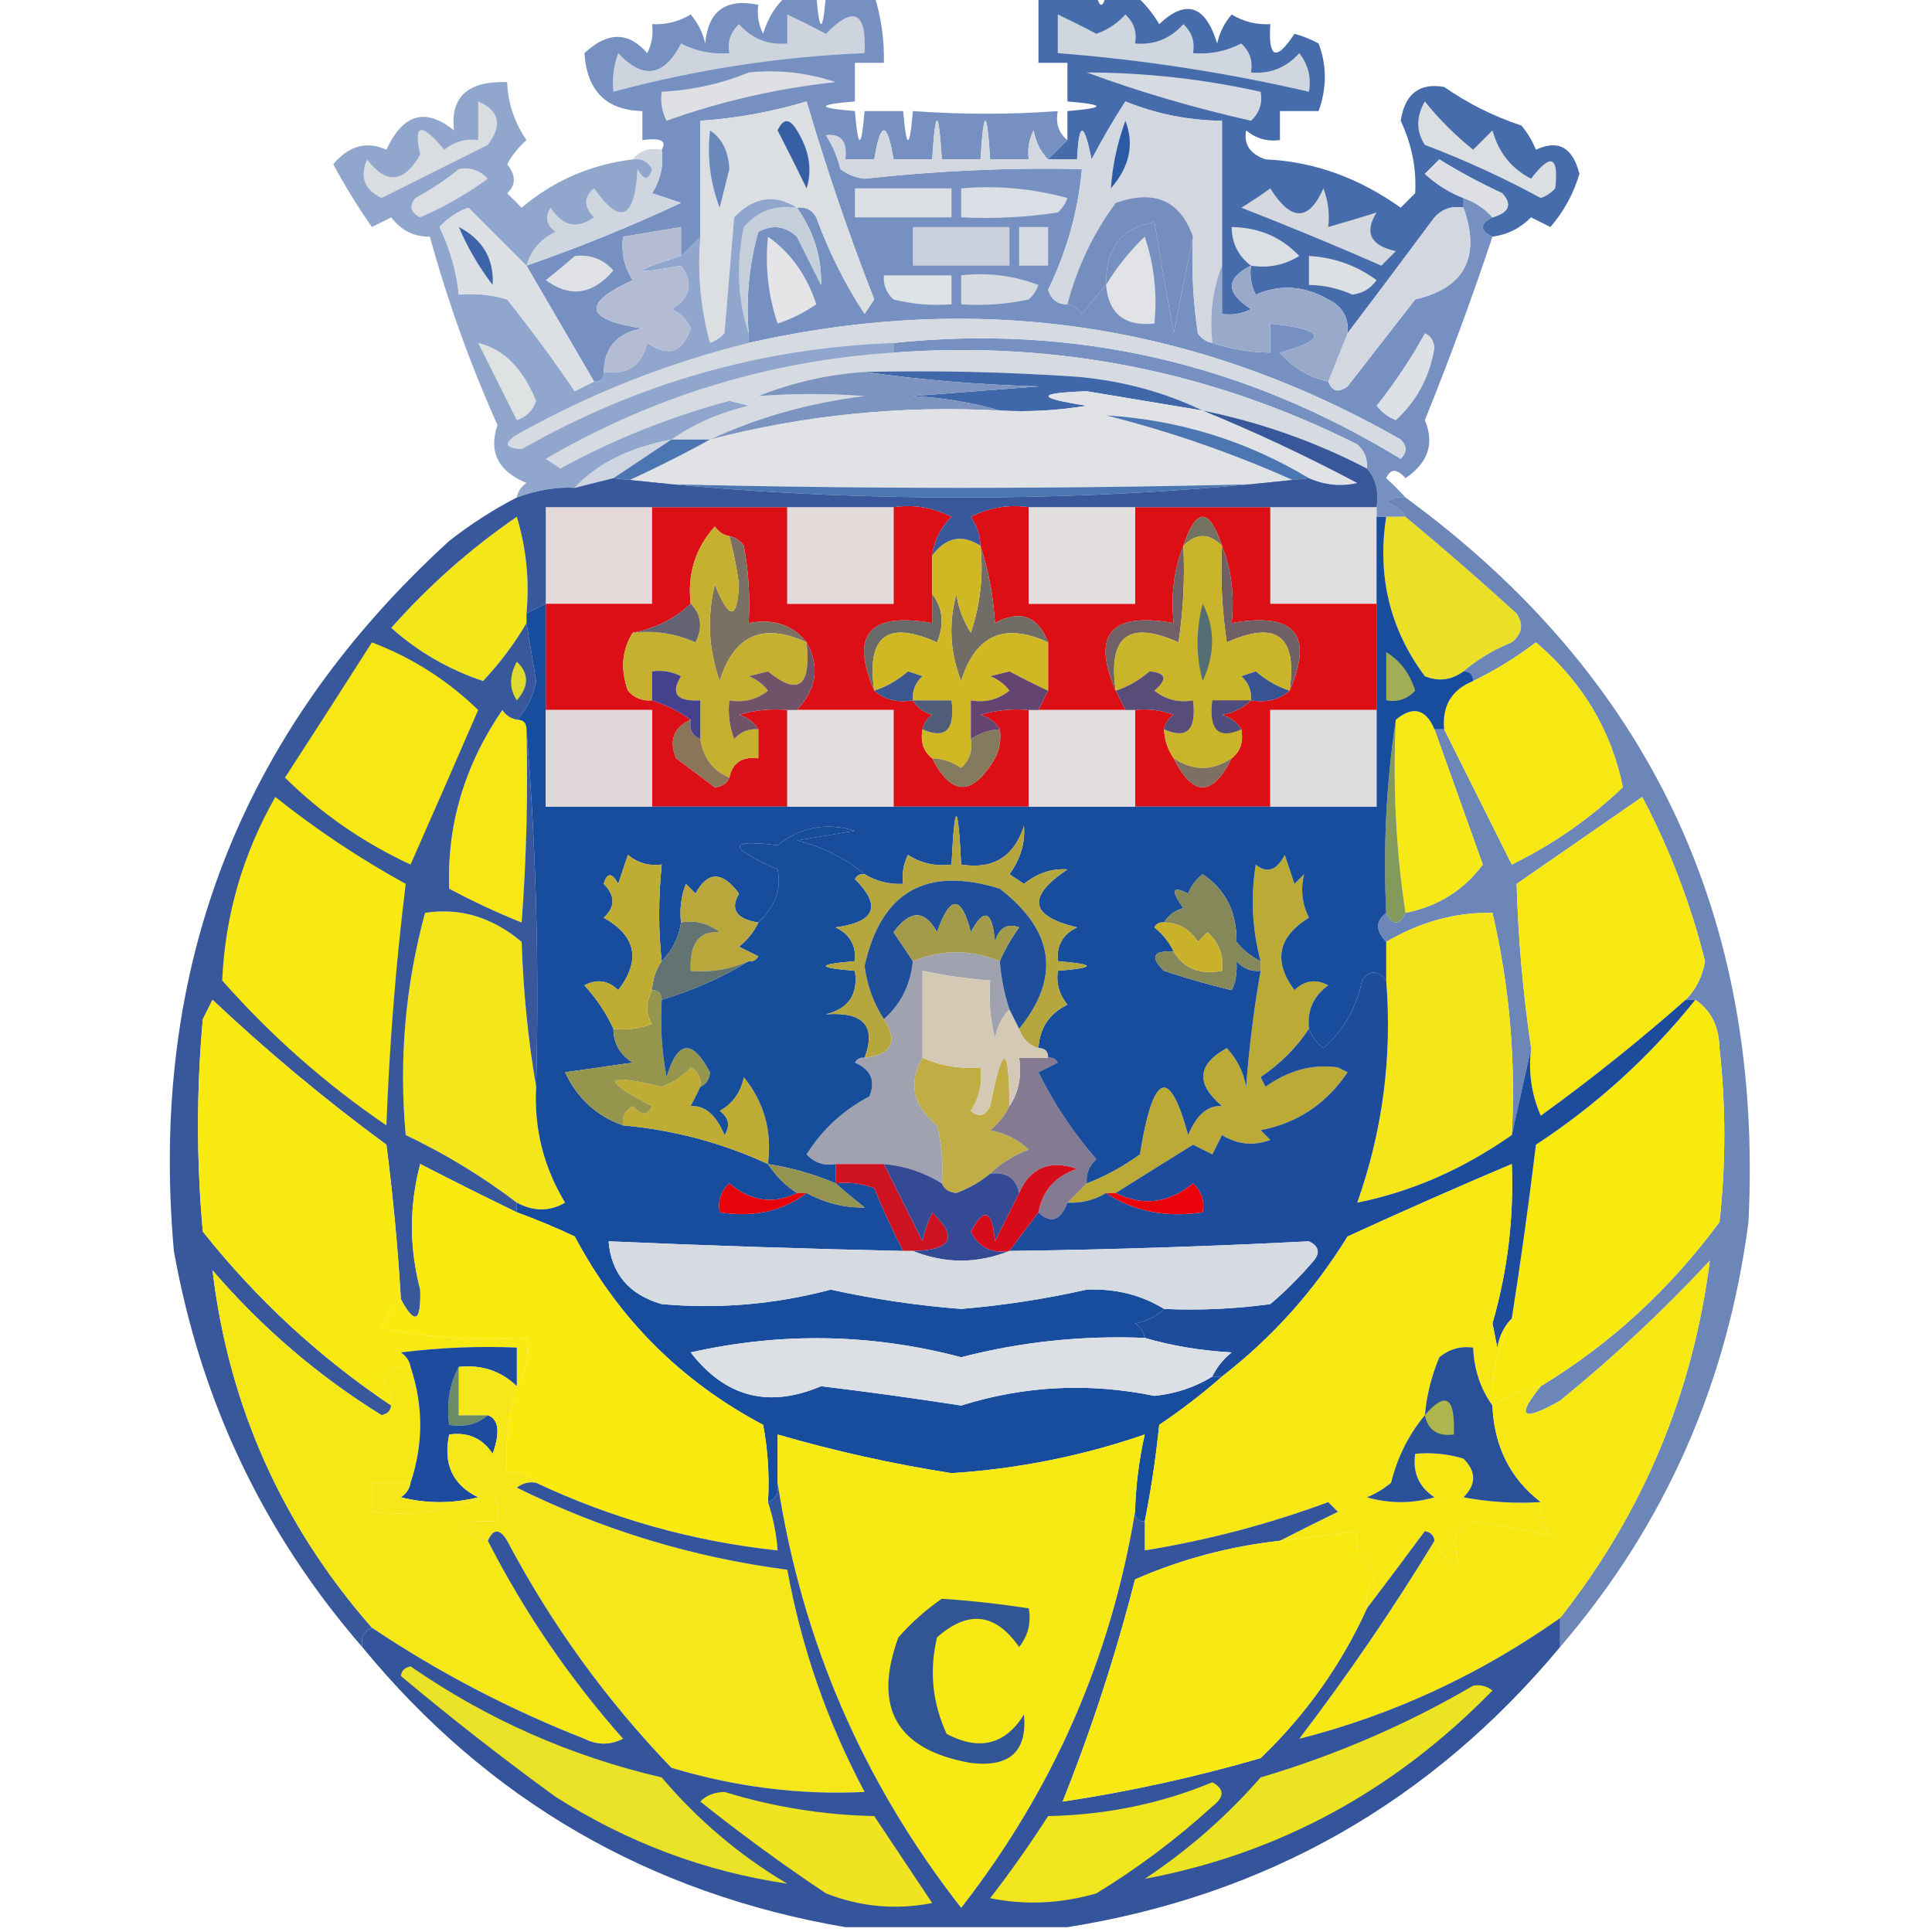 <?xml version="1.0" encoding="UTF-8"?>
<!DOCTYPE svg PUBLIC "-//W3C//DTD SVG 1.1//EN" "http://www.w3.org/Graphics/SVG/1.1/DTD/svg11.dtd">
<svg xmlns="http://www.w3.org/2000/svg" version="1.1" width="200px" height="200px" style="shape-rendering:geometricPrecision; text-rendering:geometricPrecision; image-rendering:optimizeQuality; fill-rule:evenodd; clip-rule:evenodd" xmlns:xlink="http://www.w3.org/1999/xlink">
<g><path style="opacity:1" fill="#466cac" d="M 107.5,-0.5 C 109.5,-0.5 111.5,-0.5 113.5,-0.5C 113.833,0.833 114.167,0.833 114.5,-0.5C 115.5,-0.5 116.5,-0.5 117.5,-0.5C 118.469,0.309 119.302,1.309 120,2.5C 122.789,-0.129 124.789,0.538 126,4.5C 126.249,3.376 126.749,2.376 127.5,1.5C 128.736,2.246 130.07,2.579 131.5,2.5C 131.275,6.056 132.108,6.39 134,3.5C 134.873,3.735 135.707,4.069 136.5,4.5C 137.363,6.771 137.363,9.105 136.5,11.5C 135.167,11.5 133.833,11.5 132.5,11.5C 132.5,12.5 132.5,13.5 132.5,14.5C 131.178,14.67 130.011,14.337 129,13.5C 128.73,14.932 129.396,15.932 131,16.5C 135.95,16.709 140.616,18.376 145,21.5C 145.5,21 146,20.5 146.5,20C 146.642,17.431 146.142,14.931 145,12.5C 145.436,9.716 146.936,8.55 149.5,9C 151.956,10.71 154.623,12.044 157.5,13C 158.126,13.75 158.626,14.584 159,15.5C 161.306,14.418 162.806,15.252 163.5,18C 162.888,20.058 161.888,21.891 160.5,23.5C 159.833,23.167 159.167,22.833 158.5,22.5C 157.378,23.63 156.044,24.297 154.5,24.5C 153.167,23.833 153.167,23.167 154.5,22.5C 156.233,21.992 156.566,21.159 155.5,20C 153.254,18.96 151.087,17.794 149,16.5C 148.5,17 148,17.5 147.5,18C 148.693,19.095 150.027,19.928 151.5,20.5C 151.5,20.833 151.5,21.167 151.5,21.5C 150.325,21.281 149.325,21.614 148.5,22.5C 145.479,26.568 142.479,30.568 139.5,34.5C 139.64,32.876 138.973,31.71 137.5,31C 134.998,29.568 132.498,29.402 130,30.5C 129.517,29.552 129.351,28.552 129.5,27.5C 126.867,28.811 126.867,30.311 129.5,32C 128.552,32.483 127.552,32.65 126.5,32.5C 126.5,30.833 126.5,29.167 126.5,27.5C 126.5,22.5 126.5,17.5 126.5,12.5C 123.041,12.469 119.708,11.802 116.5,10.5C 115.239,12.453 114.073,14.453 113,16.5C 112.193,12.551 111.693,12.551 111.5,16.5C 110.5,16.5 109.5,16.5 108.5,16.5C 109.167,15.833 109.833,15.167 110.5,14.5C 110.5,13.5 110.5,12.5 110.5,11.5C 114.5,11.167 114.5,10.833 110.5,10.5C 110.5,9.167 110.5,7.833 110.5,6.5C 109.5,6.5 108.5,6.5 107.5,6.5C 107.5,4.167 107.5,1.833 107.5,-0.5 Z"/></g>
<g><path style="opacity:1" fill="#d0d6df" d="M 109.5,1.5 C 110.8,2.108 112.133,2.775 113.5,3.5C 114.672,3.081 115.672,2.415 116.5,1.5C 117.386,2.325 117.719,3.325 117.5,4.5C 119.492,4.672 121.158,4.005 122.5,2.5C 123.386,3.325 123.719,4.325 123.5,5.5C 125.262,5.643 126.929,5.309 128.5,4.5C 129.386,5.325 129.719,6.325 129.5,7.5C 131.492,7.672 133.158,7.005 134.5,5.5C 135.429,6.689 135.762,8.022 135.5,9.5C 126.941,7.518 118.275,6.185 109.5,5.5C 109.5,4.167 109.5,2.833 109.5,1.5 Z"/></g>
<g><path style="opacity:1" fill="#d6dbe1" d="M 112.5,7.5 C 118.58,7.517 124.58,8.183 130.5,9.5C 130.719,10.675 130.386,11.675 129.5,12.5C 123.497,11.14 117.831,9.473 112.5,7.5 Z"/></g>
<g><path style="opacity:0.749" fill="#496dac" d="M 81.5,-0.5 C 82.5,-0.5 83.5,-0.5 84.5,-0.5C 84.833,3.5 85.167,3.5 85.5,-0.5C 87.167,-0.5 88.833,-0.5 90.5,-0.5C 91.219,1.764 91.552,4.097 91.5,6.5C 90.5,6.5 89.5,6.5 88.5,6.5C 88.5,7.833 88.5,9.167 88.5,10.5C 84.5,10.833 84.5,11.167 88.5,11.5C 88.833,15.5 89.167,15.5 89.5,11.5C 90.833,11.5 92.167,11.5 93.5,11.5C 93.833,15.5 94.167,15.5 94.5,11.5C 99.658,11.865 104.658,11.865 109.5,11.5C 109.263,12.791 109.596,13.791 110.5,14.5C 109.833,15.167 109.167,15.833 108.5,16.5C 107.732,15.738 107.232,14.738 107,13.5C 106.517,14.448 106.351,15.448 106.5,16.5C 105.167,16.5 103.833,16.5 102.5,16.5C 102.167,11.167 101.833,11.167 101.5,16.5C 100.167,16.5 98.833,16.5 97.5,16.5C 97.167,11.167 96.833,11.167 96.5,16.5C 95.167,16.5 93.833,16.5 92.5,16.5C 91.833,12.5 91.167,12.5 90.5,16.5C 89.5,16.5 88.5,16.5 87.5,16.5C 87.728,14.645 87.061,13.812 85.5,14C 86.191,15.067 86.691,16.234 87,17.5C 87.725,18.058 88.558,18.392 89.5,18.5C 97.068,17.67 104.568,17.337 112,17.5C 111.616,21.801 110.45,25.968 108.5,30C 108.836,31.03 109.503,31.53 110.5,31.5C 111.117,31.611 111.617,31.944 112,32.5C 112.852,31.429 113.685,30.429 114.5,29.5C 114.44,25.707 116.107,23.541 119.5,23C 120.136,26.79 120.803,30.623 121.5,34.5C 122.167,31.023 122.834,27.689 123.5,24.5C 123.335,27.85 123.502,31.183 124,34.5C 124.383,35.056 124.883,35.389 125.5,35.5C 127.435,36.15 129.435,36.483 131.5,36.5C 131.5,35.5 131.5,34.5 131.5,33.5C 137.206,34.105 137.54,35.105 132.5,36.5C 133.8,38.051 135.467,39.051 137.5,39.5C 137.897,40.525 138.563,40.692 139.5,40C 141.833,37 144.167,34 146.5,31C 151.638,29.789 153.305,26.622 151.5,21.5C 151.5,21.167 151.5,20.833 151.5,20.5C 152.71,20.932 153.71,21.599 154.5,22.5C 153.167,23.167 153.167,23.833 154.5,24.5C 152.37,30.887 150.037,37.22 147.5,43.5C 148.518,45.893 147.851,47.893 145.5,49.5C 144.604,48.494 143.938,48.494 143.5,49.5C 144.243,50.182 144.909,50.849 145.5,51.5C 144.761,51.369 144.094,51.536 143.5,52C 144.416,52.278 145.082,52.778 145.5,53.5C 144.833,53.5 144.167,53.5 143.5,53.5C 143.167,53.5 142.833,53.5 142.5,53.5C 142.5,53.167 142.5,52.833 142.5,52.5C 142.768,50.901 142.434,49.568 141.5,48.5C 141.586,47.504 141.252,46.671 140.5,46C 125.388,38.425 109.388,35.259 92.5,36.5C 92.5,36.167 92.5,35.833 92.5,35.5C 111.23,33.555 128.73,37.555 145,47.5C 145.667,46.833 145.667,46.167 145,45.5C 123.854,33.437 101.354,30.104 77.5,35.5C 77.5,35.167 77.5,34.833 77.5,34.5C 77.211,30.894 77.544,27.394 78.5,24C 79.944,23.22 81.277,23.386 82.5,24.5C 83.333,26.167 84.167,27.833 85,29.5C 85.067,26.613 84.233,23.947 82.5,21.5C 83.376,21.369 84.043,21.703 84.5,22.5C 85.79,26.044 87.456,29.377 89.5,32.5C 89.833,32 90.167,31.5 90.5,31C 87.859,24.243 85.526,17.41 83.5,10.5C 79.915,11.583 76.249,12.249 72.5,12.5C 72.5,16.5 72.5,20.5 72.5,24.5C 71.833,25.167 71.167,25.833 70.5,26.5C 70.5,25.5 70.5,24.5 70.5,23.5C 68.5,23.833 66.5,24.167 64.5,24.5C 64.287,26.144 64.62,27.644 65.5,29C 60.194,31.424 60.528,33.091 66.5,34C 63.894,34.45 62.561,35.95 62.5,38.5C 62.5,39.167 62.167,39.5 61.5,39.5C 59.167,35.5 56.833,31.5 54.5,27.5C 59.956,25.605 65.289,23.438 70.5,21C 69.5,20.667 68.5,20.333 67.5,20C 68.38,18.644 68.713,17.144 68.5,15.5C 69.067,14.58 68.401,14.246 66.5,14.5C 66.5,13.5 66.5,12.5 66.5,11.5C 62.759,11.413 60.759,9.413 60.5,5.5C 62.893,3.262 65.06,3.262 67,5.5C 67.483,4.552 67.65,3.552 67.5,2.5C 68.93,2.579 70.264,2.246 71.5,1.5C 72.251,2.376 72.751,3.376 73,4.5C 73.307,1.124 75.141,-0.21 78.5,0.5C 78.35,1.552 78.517,2.552 79,3.5C 79.48,1.867 80.313,0.534 81.5,-0.5 Z"/></g>
<g><path style="opacity:1" fill="#dfe0e3" d="M 77.5,7.5 C 80.572,7.183 83.572,7.516 86.5,8.5C 80.477,9.147 74.643,10.48 69,12.5C 68.517,11.552 68.35,10.552 68.5,9.5C 71.727,9.324 74.727,8.657 77.5,7.5 Z"/></g>
<g><path style="opacity:1" fill="#cdd4de" d="M 81.5,1.5 C 82.8,2.108 84.133,2.775 85.5,3.5C 88.388,0.538 89.721,1.205 89.5,5.5C 80.683,5.871 72.016,7.205 63.5,9.5C 63.343,8.127 63.51,6.793 64,5.5C 66.574,8.259 68.74,7.926 70.5,4.5C 72.071,5.309 73.738,5.643 75.5,5.5C 75.281,4.325 75.614,3.325 76.5,2.5C 77.841,4.005 79.508,4.672 81.5,4.5C 81.5,3.5 81.5,2.5 81.5,1.5 Z"/></g>
<g><path style="opacity:1" fill="#dcdfe2" d="M 82.5,21.5 C 80.183,20.058 78.016,20.392 76,22.5C 75.667,26.5 75.333,30.5 75,34.5C 74.586,34.957 74.086,35.291 73.5,35.5C 72.511,31.893 72.177,28.226 72.5,24.5C 72.5,20.5 72.5,16.5 72.5,12.5C 76.249,12.249 79.915,11.583 83.5,10.5C 85.526,17.41 87.859,24.243 90.5,31C 90.167,31.5 89.833,32 89.5,32.5C 87.456,29.377 85.79,26.044 84.5,22.5C 84.043,21.703 83.376,21.369 82.5,21.5 Z"/></g>
<g><path style="opacity:1" fill="#3660a3" d="M 80.5,13.5 C 81.077,12.227 81.743,12.227 82.5,13.5C 83.77,15.548 84.103,17.548 83.5,19.5C 82.482,17.406 81.482,15.406 80.5,13.5 Z"/></g>
<g><path style="opacity:1" fill="#6b88bc" d="M 73.5,13.5 C 74.748,14.334 75.415,15.667 75.5,17.5C 75.167,18.833 74.833,20.167 74.5,21.5C 73.52,18.913 73.187,16.247 73.5,13.5 Z"/></g>
<g><path style="opacity:1" fill="#dedfe4" d="M 154.5,22.5 C 153.71,21.599 152.71,20.932 151.5,20.5C 150.027,19.928 148.693,19.095 147.5,18C 148,17.5 148.5,17 149,16.5C 151.087,17.794 153.254,18.96 155.5,20C 156.566,21.159 156.233,21.992 154.5,22.5 Z"/></g>
<g><path style="opacity:1" fill="#dbdfe2" d="M 147.5,10.5 C 148.925,12.294 150.592,13.96 152.5,15.5C 153.167,14.833 153.833,14.167 154.5,13.5C 155.136,15.795 156.469,17.461 158.5,18.5C 160.539,15.808 161.373,16.142 161,19.5C 160.586,19.957 160.086,20.291 159.5,20.5C 155.619,18.393 151.619,16.559 147.5,15C 146.587,13.586 146.587,12.086 147.5,10.5 Z"/></g>
<g><path style="opacity:1" fill="#dce0e5" d="M 88.5,19.5 C 91.833,19.5 95.167,19.5 98.5,19.5C 98.5,20.5 98.5,21.5 98.5,22.5C 95.167,22.5 91.833,22.5 88.5,22.5C 88.5,21.5 88.5,20.5 88.5,19.5 Z"/></g>
<g><path style="opacity:1" fill="#d9dfe4" d="M 99.5,19.5 C 103.226,19.177 106.893,19.511 110.5,20.5C 110.291,21.086 109.957,21.586 109.5,22C 106.183,22.498 102.85,22.665 99.5,22.5C 99.5,21.5 99.5,20.5 99.5,19.5 Z"/></g>
<g><path style="opacity:1" fill="#d3d8e0" d="M 126.5,27.5 C 125.527,29.948 125.194,32.615 125.5,35.5C 124.883,35.389 124.383,35.056 124,34.5C 123.502,31.183 123.335,27.85 123.5,24.5C 122.172,20.746 119.506,19.579 115.5,21C 113.164,24.172 111.497,27.672 110.5,31.5C 109.503,31.53 108.836,31.03 108.5,30C 110.45,25.968 111.616,21.801 112,17.5C 104.568,17.337 97.068,17.67 89.5,18.5C 88.558,18.392 87.725,18.058 87,17.5C 86.691,16.234 86.191,15.067 85.5,14C 87.061,13.812 87.728,14.645 87.5,16.5C 88.5,16.5 89.5,16.5 90.5,16.5C 91.167,12.5 91.833,12.5 92.5,16.5C 93.833,16.5 95.167,16.5 96.5,16.5C 96.833,11.167 97.167,11.167 97.5,16.5C 98.833,16.5 100.167,16.5 101.5,16.5C 101.833,11.167 102.167,11.167 102.5,16.5C 103.833,16.5 105.167,16.5 106.5,16.5C 106.351,15.448 106.517,14.448 107,13.5C 107.232,14.738 107.732,15.738 108.5,16.5C 109.5,16.5 110.5,16.5 111.5,16.5C 111.693,12.551 112.193,12.551 113,16.5C 114.073,14.453 115.239,12.453 116.5,10.5C 119.708,11.802 123.041,12.469 126.5,12.5C 126.5,17.5 126.5,22.5 126.5,27.5 Z"/></g>
<g><path style="opacity:1" fill="#2c5aa5" d="M 116.5,12.5 C 117.438,14.923 116.938,17.256 115,19.5C 115.157,17.169 115.657,14.836 116.5,12.5 Z"/></g>
<g><path style="opacity:1" fill="#d5d9df" d="M 131.5,19.5 C 133.65,22.934 135.483,22.934 137,19.5C 137.49,20.793 137.657,22.127 137.5,23.5C 139.29,22.987 140.956,22.487 142.5,22C 141.209,24.09 141.876,25.424 144.5,26C 144,26.5 143.5,27 143,27.5C 138.214,25.404 133.381,23.404 128.5,21.5C 129.602,20.824 130.602,20.158 131.5,19.5 Z"/></g>
<g><path style="opacity:1" fill="#cfd6e0" d="M 65.5,16.5 C 66.209,15.596 67.209,15.263 68.5,15.5C 68.713,17.144 68.38,18.644 67.5,20C 68.5,20.333 69.5,20.667 70.5,21C 65.289,23.438 59.956,25.605 54.5,27.5C 54.937,25.926 55.937,24.759 57.5,24C 56.549,23.282 56.383,22.449 57,21.5C 58.241,23.421 59.741,23.754 61.5,22.5C 60.41,21.391 60.41,20.391 61.5,19.5C 64.217,23.367 65.717,22.7 66,17.5C 66.654,18.696 67.154,18.696 67.5,17.5C 67.043,16.703 66.376,16.369 65.5,16.5 Z"/></g>
<g><path style="opacity:1" fill="#c5cfda" d="M 82.5,21.5 C 84.233,23.947 85.067,26.613 85,29.5C 84.167,27.833 83.333,26.167 82.5,24.5C 81.277,23.386 79.944,23.22 78.5,24C 77.544,27.394 77.211,30.894 77.5,34.5C 76.357,31.024 76.19,27.358 77,23.5C 78.444,21.845 80.278,21.178 82.5,21.5 Z"/></g>
<g><path style="opacity:1" fill="#d6dae3" d="M 105.5,23.5 C 106.5,23.5 107.5,23.5 108.5,23.5C 108.5,24.833 108.5,26.167 108.5,27.5C 107.5,27.5 106.5,27.5 105.5,27.5C 105.5,26.167 105.5,24.833 105.5,23.5 Z"/></g>
<g><path style="opacity:1" fill="#d9dfe2" d="M 129.5,27.5 C 128.194,26.533 127.527,25.199 127.5,23.5C 130.316,23.544 132.649,24.544 134.5,26.5C 132.955,27.452 131.288,27.785 129.5,27.5 Z"/></g>
<g><path style="opacity:1" fill="#cad1dd" d="M 94.5,23.5 C 97.833,23.5 101.167,23.5 104.5,23.5C 104.5,24.833 104.5,26.167 104.5,27.5C 101.167,27.5 97.833,27.5 94.5,27.5C 94.5,26.167 94.5,24.833 94.5,23.5 Z"/></g>
<g><path style="opacity:1" fill="#768ebe" d="M 123.5,24.5 C 122.834,27.689 122.167,31.023 121.5,34.5C 120.803,30.623 120.136,26.79 119.5,23C 116.107,23.541 114.44,25.707 114.5,29.5C 113.685,30.429 112.852,31.429 112,32.5C 111.617,31.944 111.117,31.611 110.5,31.5C 111.497,27.672 113.164,24.172 115.5,21C 119.506,19.579 122.172,20.746 123.5,24.5 Z"/></g>
<g><path style="opacity:1" fill="#dde0e2" d="M 135.5,26.5 C 138.097,26.643 140.431,27.477 142.5,29C 141.892,29.87 141.059,30.37 140,30.5C 138.56,29.852 137.06,29.519 135.5,29.5C 135.5,28.5 135.5,27.5 135.5,26.5 Z"/></g>
<g><path style="opacity:1" fill="#e5e5e8" d="M 79.5,24.5 C 81.858,26.168 83.524,28.501 84.5,31.5C 83.264,32.357 81.931,33.023 80.5,33.5C 79.516,30.572 79.183,27.572 79.5,24.5 Z"/></g>
<g><path style="opacity:1" fill="#dde3e6" d="M 91.5,28.5 C 93.833,28.5 96.167,28.5 98.5,28.5C 98.5,29.5 98.5,30.5 98.5,31.5C 96.473,31.662 94.473,31.495 92.5,31C 91.748,30.329 91.414,29.496 91.5,28.5 Z"/></g>
<g><path style="opacity:1" fill="#d6dbe2" d="M 99.5,28.5 C 102.247,28.187 104.914,28.52 107.5,29.5C 107.291,30.086 106.957,30.586 106.5,31C 104.19,31.497 101.857,31.663 99.5,31.5C 99.5,30.5 99.5,29.5 99.5,28.5 Z"/></g>
<g><path style="opacity:1" fill="#e1e3e7" d="M 114.5,29.5 C 115.584,27.681 116.918,26.015 118.5,24.5C 119.484,27.428 119.817,30.428 119.5,33.5C 116.412,33.803 114.746,32.47 114.5,29.5 Z"/></g>
<g><path style="opacity:1" fill="#d3d7df" d="M 151.5,21.5 C 153.305,26.622 151.638,29.789 146.5,31C 144.167,34 141.833,37 139.5,40C 138.563,40.692 137.897,40.525 137.5,39.5C 138.167,37.833 138.833,36.167 139.5,34.5C 142.479,30.568 145.479,26.568 148.5,22.5C 149.325,21.614 150.325,21.281 151.5,21.5 Z"/></g>
<g><path style="opacity:1" fill="#99a9ca" d="M 126.5,27.5 C 126.5,29.167 126.5,30.833 126.5,32.5C 127.552,32.65 128.552,32.483 129.5,32C 126.867,30.311 126.867,28.811 129.5,27.5C 129.351,28.552 129.517,29.552 130,30.5C 132.498,29.402 134.998,29.568 137.5,31C 138.973,31.71 139.64,32.876 139.5,34.5C 138.833,36.167 138.167,37.833 137.5,39.5C 135.467,39.051 133.8,38.051 132.5,36.5C 137.54,35.105 137.206,34.105 131.5,33.5C 131.5,34.5 131.5,35.5 131.5,36.5C 129.435,36.483 127.435,36.15 125.5,35.5C 125.194,32.615 125.527,29.948 126.5,27.5 Z"/></g>
<g><path style="opacity:1" fill="#d6dbe2" d="M 92.5,35.5 C 78.786,36.015 65.953,39.681 54,46.5C 52.279,46.389 52.112,45.889 53.5,45C 61.054,40.759 69.054,37.592 77.5,35.5C 101.354,30.104 123.854,33.437 145,45.5C 145.667,46.167 145.667,46.833 145,47.5C 128.73,37.555 111.23,33.555 92.5,35.5 Z"/></g>
<g><path style="opacity:1" fill="#d6dbe2" d="M 92.5,36.5 C 109.388,35.259 125.388,38.425 140.5,46C 141.252,46.671 141.586,47.504 141.5,48.5C 136.124,45.708 130.457,43.708 124.5,42.5C 120.491,40.579 116.157,39.412 111.5,39C 104.174,38.5 96.841,38.334 89.5,38.5C 85.698,38.76 82.031,39.594 78.5,41C 82.139,40.722 85.806,40.722 89.5,41C 83.817,41.694 78.484,43.194 73.5,45.5C 72.167,45.5 70.833,45.5 69.5,45.5C 71.858,43.871 74.524,42.705 77.5,42C 76.833,41.833 76.167,41.667 75.5,41.5C 69.39,43.138 63.557,45.472 58,48.5C 57.5,48.167 57,47.833 56.5,47.5C 67.607,41.021 79.607,37.354 92.5,36.5 Z"/></g>
<g><path style="opacity:1" fill="#3f67a9" d="M 89.5,38.5 C 96.841,38.334 104.174,38.5 111.5,39C 116.157,39.412 120.491,40.579 124.5,42.5C 120.51,41.837 116.51,41.17 112.5,40.5C 107.226,40.687 107.226,41.187 112.5,42C 109.518,42.498 106.518,42.665 103.5,42.5C 100.695,41.681 97.695,41.181 94.5,41C 98.833,40.667 103.167,40.333 107.5,40C 101.319,39.828 95.319,39.328 89.5,38.5 Z"/></g>
<g><path style="opacity:1" fill="#dde0e4" d="M 147.5,34.5 C 148.097,34.735 148.43,35.235 148.5,36C 148.005,39.017 146.671,41.517 144.5,43.5C 143.692,43.192 143.025,42.692 142.5,42C 144.389,39.618 146.055,37.118 147.5,34.5 Z"/></g>
<g><path style="opacity:1" fill="#7c94bf" d="M 89.5,38.5 C 95.319,39.328 101.319,39.828 107.5,40C 103.167,40.333 98.833,40.667 94.5,41C 97.695,41.181 100.695,41.681 103.5,42.5C 93.296,41.954 83.296,42.954 73.5,45.5C 78.484,43.194 83.817,41.694 89.5,41C 85.806,40.722 82.139,40.722 78.5,41C 82.031,39.594 85.698,38.76 89.5,38.5 Z"/></g>
<g><path style="opacity:0.584" fill="#4167a9" d="M 65.5,16.5 C 66.376,16.369 67.043,16.703 67.5,17.5C 67.154,18.696 66.654,18.696 66,17.5C 65.717,22.7 64.217,23.367 61.5,19.5C 60.41,20.391 60.41,21.391 61.5,22.5C 59.741,23.754 58.241,23.421 57,21.5C 56.383,22.449 56.549,23.282 57.5,24C 55.937,24.759 54.937,25.926 54.5,27.5C 52.507,25.533 50.507,23.533 48.5,21.5C 47.328,21.919 46.328,22.585 45.5,23.5C 46.577,25.729 47.244,28.063 47.5,30.5C 49.199,30.34 50.866,30.506 52.5,31C 54.955,34.078 57.289,37.244 59.5,40.5C 60.184,40.137 60.85,39.804 61.5,39.5C 62.167,39.5 62.5,39.167 62.5,38.5C 64.912,38.863 66.412,37.863 67,35.5C 69.167,37 70.667,36.5 71.5,34C 71.095,33.055 70.428,32.388 69.5,32C 71.497,30.847 71.83,29.347 70.5,27.5C 65.21,28.469 65.21,28.135 70.5,26.5C 71.167,25.833 71.833,25.167 72.5,24.5C 72.177,28.226 72.511,31.893 73.5,35.5C 74.086,35.291 74.586,34.957 75,34.5C 75.333,30.5 75.667,26.5 76,22.5C 78.016,20.392 80.183,20.058 82.5,21.5C 80.278,21.178 78.444,21.845 77,23.5C 76.19,27.358 76.357,31.024 77.5,34.5C 77.5,34.833 77.5,35.167 77.5,35.5C 69.054,37.592 61.054,40.759 53.5,45C 52.112,45.889 52.279,46.389 54,46.5C 65.953,39.681 78.786,36.015 92.5,35.5C 92.5,35.833 92.5,36.167 92.5,36.5C 79.607,37.354 67.607,41.021 56.5,47.5C 57,47.833 57.5,48.167 58,48.5C 63.557,45.472 69.39,43.138 75.5,41.5C 76.167,41.667 76.833,41.833 77.5,42C 74.524,42.705 71.858,43.871 69.5,45.5C 65.109,46.355 61.776,48.021 59.5,50.5C 57.652,50.386 55.652,50.719 53.5,51.5C 53.611,50.883 53.944,50.383 54.5,50C 51.553,48.777 50.553,46.777 51.5,44C 48.669,37.672 46.335,31.172 44.5,24.5C 42.857,24.52 41.524,23.853 40.5,22.5C 39.833,22.833 39.167,23.167 38.5,23.5C 37.041,21.417 35.708,19.25 34.5,17C 36.119,15.077 37.952,14.577 40,15.5C 41.714,11.78 44.047,11.113 47,13.5C 46.596,10.03 48.429,8.363 52.5,8.5C 52.586,10.677 53.253,12.677 54.5,14.5C 53.689,15.216 53.022,16.05 52.5,17C 53.424,18.15 53.424,19.15 52.5,20C 53,20.5 53.5,21 54,21.5C 57.31,18.704 61.144,17.037 65.5,16.5 Z"/></g>
<g><path style="opacity:1" fill="#dee2e2" d="M 49.5,35.5 C 52.131,36.117 54.131,38.117 55.5,41.5C 55.167,42.5 54.5,43.167 53.5,43.5C 52.125,40.75 50.792,38.084 49.5,35.5 Z"/></g>
<g><path style="opacity:1" fill="#b3bcd3" d="M 70.5,26.5 C 65.21,28.135 65.21,28.469 70.5,27.5C 71.83,29.347 71.497,30.847 69.5,32C 70.428,32.388 71.095,33.055 71.5,34C 70.667,36.5 69.167,37 67,35.5C 66.412,37.863 64.912,38.863 62.5,38.5C 62.561,35.95 63.894,34.45 66.5,34C 60.528,33.091 60.194,31.424 65.5,29C 64.62,27.644 64.287,26.144 64.5,24.5C 66.5,24.167 68.5,23.833 70.5,23.5C 70.5,24.5 70.5,25.5 70.5,26.5 Z"/></g>
<g><path style="opacity:1" fill="#dcdfe3" d="M 54.5,27.5 C 56.833,31.5 59.167,35.5 61.5,39.5C 60.85,39.804 60.184,40.137 59.5,40.5C 57.289,37.244 54.955,34.078 52.5,31C 50.866,30.506 49.199,30.34 47.5,30.5C 47.244,28.063 46.577,25.729 45.5,23.5C 46.328,22.585 47.328,21.919 48.5,21.5C 50.507,23.533 52.507,25.533 54.5,27.5 Z"/></g>
<g><path style="opacity:1" fill="#e0e1e4" d="M 59.5,26.5 C 61.103,26.312 62.437,26.812 63.5,28C 61.342,30.516 59.008,30.849 56.5,29C 57.571,28.148 58.571,27.315 59.5,26.5 Z"/></g>
<g><path style="opacity:1" fill="#3d63a8" d="M 47.5,23.5 C 49.982,24.804 51.149,26.804 51,29.5C 49.558,27.609 48.391,25.609 47.5,23.5 Z"/></g>
<g><path style="opacity:1" fill="#dbdfe4" d="M 47.5,17.5 C 48.675,17.281 49.675,17.614 50.5,18.5C 48.33,20.086 45.996,21.42 43.5,22.5C 42.479,21.998 42.312,21.332 43,20.5C 44.652,19.601 46.152,18.601 47.5,17.5 Z"/></g>
<g><path style="opacity:1" fill="#d9dde1" d="M 49.5,10.5 C 51.71,11.455 52.043,12.955 50.5,15C 46.833,16.833 43.167,18.667 39.5,20.5C 37.717,19.652 37.217,18.319 38,16.5C 39.974,19.118 41.807,18.952 43.5,16C 42.764,12.801 43.597,12.634 46,15.5C 47.011,14.663 48.178,14.33 49.5,14.5C 49.5,13.167 49.5,11.833 49.5,10.5 Z"/></g>
<g><path style="opacity:1" fill="#e0e2e5" d="M 124.5,42.5 C 129.859,44.688 135.192,47.188 140.5,50C 138.803,50.385 137.137,50.218 135.5,49.5C 129.063,45.633 122.063,43.466 114.5,43C 121.366,44.733 128.032,47.066 134.5,50C 111.167,50.667 87.833,50.667 64.5,50C 67.648,48.577 70.648,47.077 73.5,45.5C 83.296,42.954 93.296,41.954 103.5,42.5C 106.518,42.665 109.518,42.498 112.5,42C 107.226,41.187 107.226,40.687 112.5,40.5C 116.51,41.17 120.51,41.837 124.5,42.5 Z"/></g>
<g><path style="opacity:1" fill="#d0d6e1" d="M 69.5,45.5 C 67.5,46.833 65.5,48.167 63.5,49.5C 62.167,49.833 60.833,50.167 59.5,50.5C 61.776,48.021 65.109,46.355 69.5,45.5 Z"/></g>
<g><path style="opacity:1" fill="#4c76b1" d="M 135.5,49.5 C 123.852,50.832 111.852,51.499 99.5,51.5C 87.148,51.499 75.148,50.832 63.5,49.5C 65.5,48.167 67.5,46.833 69.5,45.5C 70.833,45.5 72.167,45.5 73.5,45.5C 70.648,47.077 67.648,48.577 64.5,50C 87.833,50.667 111.167,50.667 134.5,50C 128.032,47.066 121.366,44.733 114.5,43C 122.063,43.466 129.063,45.633 135.5,49.5 Z"/></g>
<g><path style="opacity:1" fill="#e4d9d8" d="M 67.5,52.5 C 67.5,55.833 67.5,59.167 67.5,62.5C 63.833,62.5 60.167,62.5 56.5,62.5C 56.5,59.167 56.5,55.833 56.5,52.5C 60.167,52.5 63.833,52.5 67.5,52.5 Z"/></g>
<g><path style="opacity:1" fill="#dfdddf" d="M 131.5,52.5 C 135.167,52.5 138.833,52.5 142.5,52.5C 142.5,52.833 142.5,53.167 142.5,53.5C 142.5,56.5 142.5,59.5 142.5,62.5C 138.833,62.5 135.167,62.5 131.5,62.5C 131.5,59.167 131.5,55.833 131.5,52.5 Z"/></g>
<g><path style="opacity:1" fill="#f4e719" d="M 54.5,63.5 C 54.5,63.833 54.5,64.167 54.5,64.5C 53.255,66.642 51.755,68.642 50,70.5C 46.44,69.305 43.274,67.472 40.5,65C 44.388,60.609 48.721,56.776 53.5,53.5C 54.487,56.768 54.82,60.102 54.5,63.5 Z"/></g>
<g><path style="opacity:1" fill="#dc0f14" d="M 106.5,52.5 C 106.5,55.833 106.5,59.167 106.5,62.5C 110.167,62.5 113.833,62.5 117.5,62.5C 117.5,59.167 117.5,55.833 117.5,52.5C 122.167,52.5 126.833,52.5 131.5,52.5C 131.5,55.833 131.5,59.167 131.5,62.5C 135.167,62.5 138.833,62.5 142.5,62.5C 142.5,66.167 142.5,69.833 142.5,73.5C 138.833,73.5 135.167,73.5 131.5,73.5C 131.5,76.833 131.5,80.167 131.5,83.5C 126.833,83.5 122.167,83.5 117.5,83.5C 117.5,80.167 117.5,76.833 117.5,73.5C 118.873,73.343 120.207,73.51 121.5,74C 120.944,74.383 120.611,74.883 120.5,75.5C 120.557,76.609 120.89,77.609 121.5,78.5C 123.5,82.5 125.5,82.5 127.5,78.5C 128.404,77.791 128.737,76.791 128.5,75.5C 128.082,74.778 127.416,74.278 126.5,74C 127.737,73.768 128.737,73.268 129.5,72.5C 131.099,72.768 132.432,72.434 133.5,71.5C 136.021,65.674 134.021,63.34 127.5,64.5C 127.806,61.615 127.473,58.948 126.5,56.5C 125.167,52.5 123.833,52.5 122.5,56.5C 121.527,58.948 121.194,61.615 121.5,64.5C 114.979,63.34 112.979,65.674 115.5,71.5C 115.833,72.167 116.167,72.833 116.5,73.5C 113.5,73.5 110.5,73.5 107.5,73.5C 107.833,72.833 108.167,72.167 108.5,71.5C 108.5,69.833 108.5,68.167 108.5,66.5C 107.442,63.758 105.609,63.092 103,64.5C 102.817,61.635 102.317,58.969 101.5,56.5C 101.461,55.417 101.127,54.417 100.5,53.5C 102.396,52.534 104.396,52.201 106.5,52.5 Z"/></g>
<g><path style="opacity:1" fill="#6f6066" d="M 126.5,56.5 C 127.473,58.948 127.806,61.615 127.5,64.5C 134.021,63.34 136.021,65.674 133.5,71.5C 134.321,65.842 132.154,64.175 127,66.5C 126.502,63.183 126.335,59.85 126.5,56.5 Z"/></g>
<g><path style="opacity:1" fill="#737162" d="M 126.5,56.5 C 125.167,55.167 123.833,55.167 122.5,56.5C 123.833,52.5 125.167,52.5 126.5,56.5 Z"/></g>
<g><path style="opacity:1" fill="#e3dfdf" d="M 106.5,52.5 C 110.167,52.5 113.833,52.5 117.5,52.5C 117.5,55.833 117.5,59.167 117.5,62.5C 113.833,62.5 110.167,62.5 106.5,62.5C 106.5,59.167 106.5,55.833 106.5,52.5 Z"/></g>
<g><path style="opacity:1" fill="#ebe027" d="M 143.5,53.5 C 144.167,53.5 144.833,53.5 145.5,53.5C 149.355,56.698 153.188,60.031 157,63.5C 157.749,64.635 157.583,65.635 156.5,66.5C 154.604,67.275 152.937,68.275 151.5,69.5C 150.262,70.412 148.928,70.579 147.5,70C 143.88,65.146 142.547,59.646 143.5,53.5 Z"/></g>
<g><path style="opacity:1" fill="#686a6a" d="M 96.5,61.5 C 97.613,62.946 97.78,64.613 97,66.5C 91.846,64.175 89.679,65.842 90.5,71.5C 87.979,65.674 89.979,63.34 96.5,64.5C 96.5,63.5 96.5,62.5 96.5,61.5 Z"/></g>
<g><path style="opacity:1" fill="#6f6167" d="M 122.5,56.5 C 122.665,59.85 122.498,63.183 122,66.5C 116.846,64.175 114.679,65.842 115.5,71.5C 112.979,65.674 114.979,63.34 121.5,64.5C 121.194,61.615 121.527,58.948 122.5,56.5 Z"/></g>
<g><path style="opacity:1" fill="#cab429" d="M 126.5,56.5 C 126.335,59.85 126.502,63.183 127,66.5C 132.154,64.175 134.321,65.842 133.5,71.5C 132.244,71.096 131.077,70.43 130,69.5C 129.5,69.667 129,69.833 128.5,70C 129.252,70.671 129.586,71.504 129.5,72.5C 128.737,73.268 127.737,73.768 126.5,74C 127.416,74.278 128.082,74.778 128.5,75.5C 128.737,76.791 128.404,77.791 127.5,78.5C 125.5,79.833 123.5,79.833 121.5,78.5C 120.89,77.609 120.557,76.609 120.5,75.5C 122.879,76.567 123.879,75.567 123.5,72.5C 122.022,72.762 120.689,72.429 119.5,71.5C 120.894,70.313 120.727,69.647 119,69.5C 117.923,70.43 116.756,71.096 115.5,71.5C 114.679,65.842 116.846,64.175 122,66.5C 122.498,63.183 122.665,59.85 122.5,56.5C 123.833,55.167 125.167,55.167 126.5,56.5 Z"/></g>
<g><path style="opacity:1" fill="#6f6d66" d="M 101.5,56.5 C 102.317,58.969 102.817,61.635 103,64.5C 105.609,63.092 107.442,63.758 108.5,66.5C 103.971,64.405 100.971,65.739 99.5,70.5C 98.345,67.554 98.179,64.554 99,61.5C 99.219,62.938 99.719,64.271 100.5,65.5C 101.484,62.572 101.817,59.572 101.5,56.5 Z"/></g>
<g><path style="opacity:0.749" fill="#3c5ea0" d="M 145.5,51.5 C 170.729,69.964 182.562,94.964 181,126.5C 178.82,143.254 172.32,157.921 161.5,170.5C 161.5,169.5 161.5,168.5 161.5,167.5C 170.076,156.607 175.243,144.273 177,130.5C 172.203,135.663 167.036,140.496 161.5,145C 157.566,147.221 156.899,146.721 159.5,143.5C 166.728,139.11 172.895,133.444 178,126.5C 178.667,120.5 178.667,114.5 178,108.5C 177.95,106.256 177.117,104.589 175.5,103.5C 175.167,103.5 174.833,103.5 174.5,103.5C 175.582,102.406 176.248,101.073 176.5,99.5C 175.025,93.576 172.858,87.91 170,82.5C 165.667,85.5 161.333,88.5 157,91.5C 157.164,97.168 157.664,102.835 158.5,108.5C 157.833,111.5 157.167,114.5 156.5,117.5C 156.925,109.712 156.258,102.045 154.5,94.5C 150.717,94.418 147.05,95.418 143.5,97.5C 142.375,96.348 142.375,95.348 143.5,94.5C 144.167,95.833 144.833,95.833 145.5,94.5C 148.857,93.827 151.524,92.161 153.5,89.5C 151.828,84.815 150.161,80.149 148.5,75.5C 148.833,75.5 149.167,75.5 149.5,75.5C 151.834,80.172 154.168,84.838 156.5,89.5C 160.747,87.418 164.581,84.751 168,81.5C 166.806,75.591 163.806,70.591 159,66.5C 156.948,68.058 154.781,69.392 152.5,70.5C 152.5,69.833 152.167,69.5 151.5,69.5C 152.937,68.275 154.604,67.275 156.5,66.5C 157.583,65.635 157.749,64.635 157,63.5C 153.188,60.031 149.355,56.698 145.5,53.5C 145.082,52.778 144.416,52.278 143.5,52C 144.094,51.536 144.761,51.369 145.5,51.5 Z"/></g>
<g><path style="opacity:1" fill="#f7e813" d="M 149.5,75.5 C 149.273,73.067 150.273,71.401 152.5,70.5C 154.781,69.392 156.948,68.058 159,66.5C 163.806,70.591 166.806,75.591 168,81.5C 164.581,84.751 160.747,87.418 156.5,89.5C 154.168,84.838 151.834,80.172 149.5,75.5 Z"/></g>
<g><path style="opacity:1" fill="#db0f15" d="M 67.5,52.5 C 72.167,52.5 76.833,52.5 81.5,52.5C 81.5,55.833 81.5,59.167 81.5,62.5C 85.167,62.5 88.833,62.5 92.5,62.5C 92.5,59.167 92.5,55.833 92.5,52.5C 94.604,52.201 96.604,52.534 98.5,53.5C 97.37,54.622 96.703,55.956 96.5,57.5C 96.5,58.833 96.5,60.167 96.5,61.5C 96.5,62.5 96.5,63.5 96.5,64.5C 89.979,63.34 87.979,65.674 90.5,71.5C 91.568,72.434 92.901,72.768 94.5,72.5C 94.918,73.222 95.584,73.722 96.5,74C 95.944,74.383 95.611,74.883 95.5,75.5C 95.263,76.791 95.596,77.791 96.5,78.5C 98.514,82.439 100.681,82.439 103,78.5C 103.483,77.552 103.649,76.552 103.5,75.5C 103.082,74.778 102.416,74.278 101.5,74C 103.134,73.507 104.801,73.34 106.5,73.5C 106.5,76.833 106.5,80.167 106.5,83.5C 101.833,83.5 97.167,83.5 92.5,83.5C 92.5,80.167 92.5,76.833 92.5,73.5C 89.167,73.5 85.833,73.5 82.5,73.5C 84.545,71.303 84.878,68.97 83.5,66.5C 82.082,64.692 80.082,64.025 77.5,64.5C 77.664,61.813 77.497,59.146 77,56.5C 76.617,55.944 76.117,55.611 75.5,55.5C 74.883,55.389 74.383,55.056 74,54.5C 71.977,56.769 71.144,59.436 71.5,62.5C 69.844,64.06 67.844,65.06 65.5,65.5C 64.377,67.288 64.211,69.288 65,71.5C 65.671,72.252 66.504,72.586 67.5,72.5C 68.995,72.989 70.329,73.655 71.5,74.5C 69.727,75.314 69.227,76.648 70,78.5C 71.329,79.494 72.662,80.494 74,81.5C 74.765,81.43 75.265,81.097 75.5,80.5C 75.821,78.952 76.821,78.285 78.5,78.5C 78.5,77.5 78.5,76.5 78.5,75.5C 78.082,74.778 77.416,74.278 76.5,74C 78.134,73.507 79.801,73.34 81.5,73.5C 81.5,76.833 81.5,80.167 81.5,83.5C 76.833,83.5 72.167,83.5 67.5,83.5C 67.5,80.167 67.5,76.833 67.5,73.5C 63.833,73.5 60.167,73.5 56.5,73.5C 56.5,69.833 56.5,66.167 56.5,62.5C 60.167,62.5 63.833,62.5 67.5,62.5C 67.5,59.167 67.5,55.833 67.5,52.5 Z"/></g>
<g><path style="opacity:1" fill="#7a7063" d="M 75.5,55.5 C 76.117,55.611 76.617,55.944 77,56.5C 77.497,59.146 77.664,61.813 77.5,64.5C 80.082,64.025 82.082,64.692 83.5,66.5C 78.971,64.405 75.971,65.739 74.5,70.5C 73.343,67.216 73.176,63.882 74,60.5C 75.489,64.218 76.322,64.218 76.5,60.5C 76.272,58.793 75.938,57.126 75.5,55.5 Z"/></g>
<g><path style="opacity:1" fill="#c5b12f" d="M 75.5,55.5 C 75.938,57.126 76.272,58.793 76.5,60.5C 76.322,64.218 75.489,64.218 74,60.5C 73.176,63.882 73.343,67.216 74.5,70.5C 75.971,65.739 78.971,64.405 83.5,66.5C 83.982,71.07 82.648,72.07 79.5,69.5C 78.833,69.667 78.167,69.833 77.5,70C 78.308,70.308 78.975,70.808 79.5,71.5C 78.311,72.429 76.978,72.762 75.5,72.5C 75.343,73.873 75.51,75.207 76,76.5C 76.671,75.748 77.504,75.414 78.5,75.5C 78.5,76.5 78.5,77.5 78.5,78.5C 76.821,78.285 75.821,78.952 75.5,80.5C 73.799,79.789 72.799,78.455 72.5,76.5C 72.5,75.167 72.5,73.833 72.5,72.5C 70.058,72.646 69.391,71.813 70.5,70C 69.552,69.517 68.552,69.35 67.5,69.5C 67.5,70.5 67.5,71.5 67.5,72.5C 66.504,72.586 65.671,72.252 65,71.5C 64.211,69.288 64.377,67.288 65.5,65.5C 67.793,65.244 69.959,65.577 72,66.5C 72.765,64.934 72.598,63.601 71.5,62.5C 71.144,59.436 71.977,56.769 74,54.5C 74.383,55.056 74.883,55.389 75.5,55.5 Z"/></g>
<g><path style="opacity:1" fill="#e3dada" d="M 81.5,52.5 C 85.167,52.5 88.833,52.5 92.5,52.5C 92.5,55.833 92.5,59.167 92.5,62.5C 88.833,62.5 85.167,62.5 81.5,62.5C 81.5,59.167 81.5,55.833 81.5,52.5 Z"/></g>
<g><path style="opacity:1" fill="#d0b824" d="M 101.5,56.5 C 101.817,59.572 101.484,62.572 100.5,65.5C 99.719,64.271 99.219,62.938 99,61.5C 98.179,64.554 98.345,67.554 99.5,70.5C 100.971,65.739 103.971,64.405 108.5,66.5C 108.5,68.167 108.5,69.833 108.5,71.5C 107.2,70.892 105.867,70.225 104.5,69.5C 103.833,69.667 103.167,69.833 102.5,70C 103.308,70.308 103.975,70.808 104.5,71.5C 103.311,72.429 101.978,72.762 100.5,72.5C 100.5,73.833 100.5,75.167 100.5,76.5C 100.719,77.675 100.386,78.675 99.5,79.5C 98.583,78.873 97.583,78.539 96.5,78.5C 95.596,77.791 95.263,76.791 95.5,75.5C 97.879,76.567 98.879,75.567 98.5,72.5C 97.167,72.5 95.833,72.5 94.5,72.5C 94.414,71.504 94.748,70.671 95.5,70C 95,69.833 94.5,69.667 94,69.5C 92.923,70.43 91.756,71.096 90.5,71.5C 89.679,65.842 91.846,64.175 97,66.5C 97.78,64.613 97.613,62.946 96.5,61.5C 96.5,60.167 96.5,58.833 96.5,57.5C 97.935,55.599 99.602,55.266 101.5,56.5 Z"/></g>
<g><path style="opacity:1" fill="#f7e815" d="M 53.5,74.5 C 54.167,74.5 54.5,74.833 54.5,75.5C 54.666,82.175 54.5,88.842 54,95.5C 51.455,94.478 48.955,93.312 46.5,92C 46.255,85.384 48.089,79.217 52,73.5C 52.383,74.056 52.883,74.389 53.5,74.5 Z"/></g>
<g><path style="opacity:1" fill="#f6e915" d="M 148.5,75.5 C 150.161,80.149 151.828,84.815 153.5,89.5C 151.524,92.161 148.857,93.827 145.5,94.5C 144.509,88.021 144.176,81.354 144.5,74.5C 146.263,73.046 147.597,73.38 148.5,75.5 Z"/></g>
<g><path style="opacity:1" fill="#f7e812" d="M 174.5,103.5 C 169.713,107.732 164.713,111.732 159.5,115.5C 158.526,113.257 158.192,110.924 158.5,108.5C 157.664,102.835 157.164,97.168 157,91.5C 161.333,88.5 165.667,85.5 170,82.5C 172.858,87.91 175.025,93.576 176.5,99.5C 176.248,101.073 175.582,102.406 174.5,103.5 Z"/></g>
<g><path style="opacity:1" fill="#84995c" d="M 144.5,74.5 C 144.176,81.354 144.509,88.021 145.5,94.5C 144.833,95.833 144.167,95.833 143.5,94.5C 143.176,87.646 143.509,80.979 144.5,74.5 Z"/></g>
<g><path style="opacity:1" fill="#f3e61a" d="M 55.5,112.5 C 55.268,116.804 56.268,120.804 58.5,124.5C 56.905,125.434 55.239,125.434 53.5,124.5C 49.98,121.816 46.147,119.482 42,117.5C 41.287,109.722 41.954,102.055 44,94.5C 47.609,93.938 50.942,94.938 54,97.5C 54.174,102.684 54.674,107.684 55.5,112.5 Z"/></g>
<g><path style="opacity:1" fill="#f4e619" d="M 156.5,117.5 C 151.435,121.046 146.102,123.38 140.5,124.5C 143.13,117.074 144.13,109.407 143.5,101.5C 143.5,100.167 143.5,98.833 143.5,97.5C 147.05,95.418 150.717,94.418 154.5,94.5C 156.258,102.045 156.925,109.712 156.5,117.5 Z"/></g>
<g><path style="opacity:1" fill="#38589b" d="M 124.5,42.5 C 130.457,43.708 136.124,45.708 141.5,48.5C 142.434,49.568 142.768,50.901 142.5,52.5C 138.833,52.5 135.167,52.5 131.5,52.5C 126.833,52.5 122.167,52.5 117.5,52.5C 113.833,52.5 110.167,52.5 106.5,52.5C 104.396,52.201 102.396,52.534 100.5,53.5C 101.127,54.417 101.461,55.417 101.5,56.5C 99.602,55.266 97.935,55.599 96.5,57.5C 96.703,55.956 97.37,54.622 98.5,53.5C 96.604,52.534 94.604,52.201 92.5,52.5C 88.833,52.5 85.167,52.5 81.5,52.5C 76.833,52.5 72.167,52.5 67.5,52.5C 63.833,52.5 60.167,52.5 56.5,52.5C 56.5,55.833 56.5,59.167 56.5,62.5C 55.833,62.833 55.167,63.167 54.5,63.5C 54.82,60.102 54.487,56.768 53.5,53.5C 48.721,56.776 44.388,60.609 40.5,65C 43.274,67.472 46.44,69.305 50,70.5C 51.755,68.642 53.255,66.642 54.5,64.5C 54.827,66.488 55.16,68.488 55.5,70.5C 55.197,72.114 54.531,73.448 53.5,74.5C 52.883,74.389 52.383,74.056 52,73.5C 48.089,79.217 46.255,85.384 46.5,92C 48.955,93.312 51.455,94.478 54,95.5C 54.5,88.842 54.666,82.175 54.5,75.5C 55.495,87.655 55.829,99.989 55.5,112.5C 54.674,107.684 54.174,102.684 54,97.5C 50.942,94.938 47.609,93.938 44,94.5C 41.954,102.055 41.287,109.722 42,117.5C 46.147,119.482 49.98,121.816 53.5,124.5C 53.5,124.833 53.5,125.167 53.5,125.5C 50.203,123.897 46.87,122.23 43.5,120.5C 42.364,124.817 42.364,129.151 43.5,133.5C 43.608,136.866 42.942,137.2 41.5,134.5C 41.184,129.156 40.684,123.822 40,118.5C 33.708,113.877 27.708,108.877 22,103.5C 21.667,104.167 21.333,104.833 21,105.5C 20.333,112.833 20.333,120.167 21,127.5C 26.595,134.536 33.094,140.536 40.5,145.5C 40.44,146.043 40.107,146.376 39.5,146.5C 32.931,142.436 27.097,137.436 22,131.5C 23.674,145.517 29.174,157.85 38.5,168.5C 37.662,168.842 37.328,169.508 37.5,170.5C 27.286,158.733 20.786,145.067 18,129.5C 15.391,100.231 24.891,75.731 46.5,56C 48.734,54.25 51.068,52.75 53.5,51.5C 55.652,50.719 57.652,50.386 59.5,50.5C 60.833,50.167 62.167,49.833 63.5,49.5C 75.148,50.832 87.148,51.499 99.5,51.5C 111.852,51.499 123.852,50.832 135.5,49.5C 137.137,50.218 138.803,50.385 140.5,50C 135.192,47.188 129.859,44.688 124.5,42.5 Z"/></g>
<g><path style="opacity:1" fill="#f8e912" d="M 28.5,82.5 C 32.713,85.862 37.213,88.862 42,91.5C 40.984,99.742 40.318,108.075 40,116.5C 33.74,112.244 28.073,107.244 23,101.5C 23.299,94.763 25.133,88.43 28.5,82.5 Z"/></g>
<g><path style="opacity:1" fill="#dfdb2e" d="M 53.5,68.5 C 54.782,69.708 54.782,71.042 53.5,72.5C 52.708,71.3 52.708,69.967 53.5,68.5 Z"/></g>
<g><path style="opacity:1" fill="#f7e815" d="M 38.5,66.5 C 42.654,68.077 46.321,70.41 49.5,73.5C 47.139,78.951 44.806,84.284 42.5,89.5C 37.606,87.227 33.273,84.227 29.5,80.5C 32.553,75.798 35.553,71.132 38.5,66.5 Z"/></g>
<g><path style="opacity:1" fill="#bcaa37" d="M 135.5,106.5 C 134.215,108.452 132.549,110.118 130.5,111.5C 130.667,111.833 130.833,112.167 131,112.5C 133.419,110.787 135.919,110.121 138.5,110.5C 138.833,110.667 139.167,110.833 139.5,111C 137.318,114.256 134.318,116.256 130.5,117C 130.833,117.333 131.167,117.667 131.5,118C 129.765,118.651 128.098,118.485 126.5,117.5C 126.167,118.167 125.833,118.833 125.5,119.5C 124.833,119.167 124.167,118.833 123.5,118.5C 120.769,120.192 118.102,121.858 115.5,123.5C 115.167,123.5 114.833,123.5 114.5,123.5C 113.292,124.234 111.959,124.567 110.5,124.5C 111.167,123.833 111.833,123.167 112.5,122.5C 114.426,121.758 116.259,120.758 118,119.5C 119.374,111.001 121.041,110.334 123,117.5C 123.862,115.406 125.028,114.406 126.5,114.5C 123.766,112.179 123.932,110.179 127,108.5C 128.044,109.623 128.71,110.956 129,112.5C 129.304,108.452 129.804,104.452 130.5,100.5C 130.5,100.167 130.5,99.833 130.5,99.5C 129.624,96.201 129.457,92.868 130,89.5C 131.147,90.458 132.147,90.125 133,88.5C 133.333,89.5 133.667,90.5 134,91.5C 134.333,91.167 134.667,90.833 135,90.5C 134.621,92.075 134.788,93.575 135.5,95C 132.278,96.99 131.778,99.49 134,102.5C 135.049,101.483 136.216,101.316 137.5,102C 135.963,103.11 135.297,104.61 135.5,106.5 Z"/></g>
<g><path style="opacity:1" fill="#f9ea0d" d="M 175.5,103.5 C 177.117,104.589 177.95,106.256 178,108.5C 178.667,114.5 178.667,120.5 178,126.5C 172.895,133.444 166.728,139.11 159.5,143.5C 157.678,143.831 156.011,144.498 154.5,145.5C 154.344,142.514 155.011,139.514 156.5,136.5C 157.44,130.525 158.273,124.525 159,118.5C 165.294,114.373 170.794,109.373 175.5,103.5 Z"/></g>
<g><path style="opacity:1" fill="#f8e911" d="M 41.5,134.5 C 40.609,135.261 39.942,136.261 39.5,137.5C 44.456,138.494 49.456,138.827 54.5,138.5C 54.785,140.415 54.451,142.081 53.5,143.5C 53.5,142.167 53.5,140.833 53.5,139.5C 49.486,139.334 45.486,139.501 41.5,140C 42.056,140.383 42.389,140.883 42.5,141.5C 41.325,141.281 40.325,141.614 39.5,142.5C 40.127,143.417 40.461,144.417 40.5,145.5C 33.094,140.536 26.595,134.536 21,127.5C 20.333,120.167 20.333,112.833 21,105.5C 21.333,104.833 21.667,104.167 22,103.5C 27.708,108.877 33.708,113.877 40,118.5C 40.684,123.822 41.184,129.156 41.5,134.5 Z"/></g>
<g><path style="opacity:1" fill="#c1ad46" d="M 95.5,109.5 C 97.379,110.341 99.379,110.675 101.5,110.5C 101.714,112.144 101.38,113.644 100.5,115C 101.332,115.688 101.998,115.521 102.5,114.5C 103.79,107.957 104.457,107.957 104.5,114.5C 104.047,115.458 103.381,116.292 102.5,117C 104.044,117.29 105.377,117.956 106.5,119C 104.934,119.608 103.6,120.442 102.5,121.5C 101.469,122.355 100.303,123.022 99,123.5C 98.235,123.43 97.735,123.097 97.5,122.5C 97.662,120.473 97.496,118.473 97,116.5C 94.492,114.455 93.992,112.122 95.5,109.5 Z"/></g>
<g><path style="opacity:1" fill="#847b92" d="M 108.5,109.5 C 108.938,109.435 109.272,109.601 109.5,110C 108.833,110.333 108.167,110.667 107.5,111C 109.119,114.28 111.119,117.28 113.5,120C 112.748,120.671 112.414,121.504 112.5,122.5C 111.833,123.167 111.167,123.833 110.5,124.5C 109.779,126.382 108.779,126.715 107.5,125.5C 107.916,123.248 109.249,121.748 111.5,121C 108.66,120.034 106.66,120.867 105.5,123.5C 105.179,121.952 104.179,121.285 102.5,121.5C 103.6,120.442 104.934,119.608 106.5,119C 105.377,117.956 104.044,117.29 102.5,117C 103.381,116.292 104.047,115.458 104.5,114.5C 105.451,113.081 105.784,111.415 105.5,109.5C 106.5,109.5 107.5,109.5 108.5,109.5 Z"/></g>
<g><path style="opacity:1" fill="#184d9d" d="M 142.5,53.5 C 142.833,53.5 143.167,53.5 143.5,53.5C 142.547,59.646 143.88,65.146 147.5,70C 148.928,70.579 150.262,70.412 151.5,69.5C 152.167,69.5 152.5,69.833 152.5,70.5C 150.273,71.401 149.273,73.067 149.5,75.5C 149.167,75.5 148.833,75.5 148.5,75.5C 147.597,73.38 146.263,73.046 144.5,74.5C 143.509,80.979 143.176,87.646 143.5,94.5C 142.375,95.348 142.375,96.348 143.5,97.5C 143.5,98.833 143.5,100.167 143.5,101.5C 142.603,100.402 141.77,100.402 141,101.5C 140.426,104.321 139.092,106.654 137,108.5C 136.283,107.956 135.783,107.289 135.5,106.5C 135.297,104.61 135.963,103.11 137.5,102C 136.216,101.316 135.049,101.483 134,102.5C 131.778,99.49 132.278,96.99 135.5,95C 134.788,93.575 134.621,92.075 135,90.5C 134.667,90.833 134.333,91.167 134,91.5C 133.667,90.5 133.333,89.5 133,88.5C 132.147,90.125 131.147,90.458 130,89.5C 129.457,92.868 129.624,96.201 130.5,99.5C 129.542,99.047 128.708,98.38 128,97.5C 128.048,94.431 126.881,92.098 124.5,90.5C 123.808,91.025 123.308,91.692 123,92.5C 121.334,91.66 121.167,92.16 122.5,94C 121.584,94.278 120.918,94.778 120.5,95.5C 120.062,95.435 119.728,95.601 119.5,96C 120.381,96.708 121.047,97.542 121.5,98.5C 119.352,98.389 119.019,99.056 120.5,100.5C 122.813,101.273 125.146,101.94 127.5,102.5C 127.911,101.738 128.077,100.738 128,99.5C 128.671,100.252 129.504,100.586 130.5,100.5C 129.804,104.452 129.304,108.452 129,112.5C 128.71,110.956 128.044,109.623 127,108.5C 123.932,110.179 123.766,112.179 126.5,114.5C 125.028,114.406 123.862,115.406 123,117.5C 121.041,110.334 119.374,111.001 118,119.5C 116.259,120.758 114.426,121.758 112.5,122.5C 112.414,121.504 112.748,120.671 113.5,120C 111.119,117.28 109.119,114.28 107.5,111C 108.167,110.667 108.833,110.333 109.5,110C 109.272,109.601 108.938,109.435 108.5,109.5C 108.5,108.833 108.167,108.5 107.5,108.5C 107.624,106.418 108.624,104.918 110.5,104C 109.663,102.989 109.33,101.822 109.5,100.5C 113.5,100.167 113.5,99.833 109.5,99.5C 109.36,97.876 110.027,96.71 111.5,96C 106.596,94.844 106.262,92.844 110.5,90C 108.893,89.885 107.393,90.385 106,91.5C 105.5,91.167 105,90.833 104.5,90.5C 105.64,88.922 106.14,87.255 106,85.5C 104.974,88.693 102.808,90.026 99.5,89.5C 99.167,82.833 98.833,82.833 98.5,89.5C 96.856,89.713 95.356,89.38 94,88.5C 93.517,89.448 93.35,90.448 93.5,91.5C 92.041,91.567 90.708,91.234 89.5,90.5C 87.507,88.837 85.174,87.67 82.5,87C 84.5,86.667 86.5,86.333 88.5,86C 85.547,85.108 82.881,85.608 80.5,87.5C 75.284,86.857 75.284,87.69 80.5,90C 80.928,92.025 80.261,93.858 78.5,95.5C 76.223,95.137 75.556,94.137 76.5,92.5C 74.77,90.164 73.27,90.164 72,92.5C 71.667,92.167 71.333,91.833 71,91.5C 70.51,92.793 70.343,94.127 70.5,95.5C 70.267,97.062 69.6,98.395 68.5,99.5C 68.151,96.388 68.151,93.054 68.5,89.5C 67.178,89.67 66.011,89.337 65,88.5C 64.667,89.5 64.333,90.5 64,91.5C 63.346,90.304 62.846,90.304 62.5,91.5C 63.711,92.72 63.711,93.887 62.5,95C 65.863,96.901 66.363,99.401 64,102.5C 62.95,101.483 61.784,101.316 60.5,102C 61.781,103.409 62.781,104.909 63.5,106.5C 63.511,108.017 64.177,109.184 65.5,110C 63.167,110.333 60.833,110.667 58.5,111C 59.752,113.692 61.752,115.525 64.5,116.5C 69.766,116.974 74.766,118.308 79.5,120.5C 80.306,121.728 81.306,122.728 82.5,123.5C 80.055,124.702 77.722,124.369 75.5,122.5C 74.614,123.325 74.281,124.325 74.5,125.5C 78.012,126.055 81.012,125.388 83.5,123.5C 85.428,124.536 87.428,125.036 89.5,125C 88.429,124.148 87.429,123.315 86.5,122.5C 87.873,122.343 89.207,122.51 90.5,123C 91.406,125.221 92.406,127.388 93.5,129.5C 83.307,129.275 73.14,128.941 63,128.5C 63.281,131.856 65.115,134.023 68.5,135C 74.41,135.529 80.243,135.029 86,133.5C 90.449,134.482 94.949,135.149 99.5,135.5C 103.893,135.132 108.226,134.466 112.5,133.5C 115.486,133.382 118.152,134.048 120.5,135.5C 119.737,136.268 118.737,136.768 117.5,137C 118.056,137.383 118.389,137.883 118.5,138.5C 112.032,138.233 105.698,138.899 99.5,140.5C 90.233,138.052 80.899,137.885 71.5,140C 75.078,144.636 79.578,145.803 85,143.5C 89.845,144.086 94.678,144.753 99.5,145.5C 106.057,143.445 112.724,143.112 119.5,144.5C 121.693,144.281 123.693,143.615 125.5,142.5C 125.833,142.5 126.167,142.5 126.5,142.5C 124.492,144.268 122.326,145.934 120,147.5C 119.661,150.88 119.161,154.213 118.5,157.5C 117.833,157.5 117.5,157.167 117.5,156.5C 117.575,153.794 117.908,151.127 118.5,148.5C 112.03,150.727 105.363,152.061 98.5,152.5C 92.418,151.55 86.418,150.217 80.5,148.5C 80.5,150.167 80.5,151.833 80.5,153.5C 80.672,154.492 80.338,155.158 79.5,155.5C 79.664,152.813 79.497,150.146 79,147.5C 70.5,143 64,136.5 59.5,128C 57.511,127.062 55.511,126.228 53.5,125.5C 53.5,125.167 53.5,124.833 53.5,124.5C 55.239,125.434 56.905,125.434 58.5,124.5C 56.268,120.804 55.268,116.804 55.5,112.5C 55.829,99.989 55.495,87.655 54.5,75.5C 54.5,74.833 54.167,74.5 53.5,74.5C 54.531,73.448 55.197,72.114 55.5,70.5C 55.16,68.488 54.827,66.488 54.5,64.5C 54.5,64.167 54.5,63.833 54.5,63.5C 55.167,63.167 55.833,62.833 56.5,62.5C 56.5,66.167 56.5,69.833 56.5,73.5C 56.5,76.833 56.5,80.167 56.5,83.5C 60.167,83.5 63.833,83.5 67.5,83.5C 72.167,83.5 76.833,83.5 81.5,83.5C 85.167,83.5 88.833,83.5 92.5,83.5C 97.167,83.5 101.833,83.5 106.5,83.5C 110.167,83.5 113.833,83.5 117.5,83.5C 122.167,83.5 126.833,83.5 131.5,83.5C 135.167,83.5 138.833,83.5 142.5,83.5C 142.5,80.167 142.5,76.833 142.5,73.5C 142.5,69.833 142.5,66.167 142.5,62.5C 142.5,59.5 142.5,56.5 142.5,53.5 Z"/></g>
<g><path style="opacity:1" fill="#a0a2af" d="M 103.5,99.5 C 103.629,101.216 103.962,102.883 104.5,104.5C 103.732,105.263 103.232,106.263 103,107.5C 102.505,105.527 102.338,103.527 102.5,101.5C 100.139,101.326 97.806,100.993 95.5,100.5C 95.5,103.5 95.5,106.5 95.5,109.5C 93.992,112.122 94.492,114.455 97,116.5C 97.496,118.473 97.662,120.473 97.5,122.5C 95.685,121.37 93.685,120.704 91.5,120.5C 89.833,120.5 88.167,120.5 86.5,120.5C 85.325,120.719 84.325,120.386 83.5,119.5C 85.109,116.937 87.275,114.937 90,113.5C 90.658,111.892 90.158,110.725 88.5,110C 88.728,109.601 89.062,109.435 89.5,109.5C 92.336,109.163 93.002,107.829 91.5,105.5C 93.245,103.967 94.245,101.967 94.5,99.5C 97.465,98.266 100.465,98.266 103.5,99.5 Z"/></g>
<g><path style="opacity:1" fill="#beac34" d="M 72.5,112.5 C 72.196,113.15 71.863,113.817 71.5,114.5C 72.972,114.406 74.138,115.406 75,117.5C 75.617,116.551 75.451,115.718 74.5,115C 75.849,114.228 76.682,113.061 77,111.5C 79.105,114.107 79.938,117.107 79.5,120.5C 74.766,118.308 69.766,116.974 64.5,116.5C 64.369,115.624 64.703,114.957 65.5,114.5C 66.396,115.506 67.062,115.506 67.5,114.5C 62.11,111.726 62.444,111.059 68.5,112.5C 69.672,112.081 70.672,111.415 71.5,110.5C 72.297,110.957 72.631,111.624 72.5,112.5 Z"/></g>
<g><path style="opacity:1" fill="#95954d" d="M 67.5,102.5 C 68.167,102.5 68.5,102.833 68.5,103.5C 68.336,106.187 68.503,108.854 69,111.5C 70.144,107.679 71.644,107.512 73.5,111C 73.43,111.765 73.097,112.265 72.5,112.5C 72.631,111.624 72.297,110.957 71.5,110.5C 70.672,111.415 69.672,112.081 68.5,112.5C 62.444,111.059 62.11,111.726 67.5,114.5C 67.062,115.506 66.396,115.506 65.5,114.5C 64.703,114.957 64.369,115.624 64.5,116.5C 61.752,115.525 59.752,113.692 58.5,111C 60.833,110.667 63.167,110.333 65.5,110C 64.177,109.184 63.511,108.017 63.5,106.5C 64.873,106.657 66.207,106.49 67.5,106C 66.829,105.014 66.829,103.847 67.5,102.5 Z"/></g>
<g><path style="opacity:1" fill="#d4c9b4" d="M 104.5,104.5 C 104.833,105.167 105.167,105.833 105.5,106.5C 105.833,107.5 106.5,108.167 107.5,108.5C 108.167,108.5 108.5,108.833 108.5,109.5C 107.5,109.5 106.5,109.5 105.5,109.5C 105.784,111.415 105.451,113.081 104.5,114.5C 104.457,107.957 103.79,107.957 102.5,114.5C 101.998,115.521 101.332,115.688 100.5,115C 101.38,113.644 101.714,112.144 101.5,110.5C 99.379,110.675 97.379,110.341 95.5,109.5C 95.5,106.5 95.5,103.5 95.5,100.5C 97.806,100.993 100.139,101.326 102.5,101.5C 102.338,103.527 102.505,105.527 103,107.5C 103.232,106.263 103.732,105.263 104.5,104.5 Z"/></g>
<g><path style="opacity:1" fill="#858858" d="M 130.5,99.5 C 130.5,99.833 130.5,100.167 130.5,100.5C 129.504,100.586 128.671,100.252 128,99.5C 128.077,100.738 127.911,101.738 127.5,102.5C 125.146,101.94 122.813,101.273 120.5,100.5C 119.019,99.056 119.352,98.389 121.5,98.5C 122.552,100.256 124.219,100.923 126.5,100.5C 126.688,98.897 126.188,97.563 125,96.5C 124.667,96.833 124.333,97.167 124,97.5C 123.184,96.177 122.017,95.511 120.5,95.5C 120.918,94.778 121.584,94.278 122.5,94C 121.167,92.16 121.334,91.66 123,92.5C 123.308,91.692 123.808,91.025 124.5,90.5C 126.881,92.098 128.048,94.431 128,97.5C 128.708,98.38 129.542,99.047 130.5,99.5 Z"/></g>
<g><path style="opacity:1" fill="#164e9b" d="M 89.5,90.5 C 89.062,90.435 88.728,90.601 88.5,91C 91.284,93.784 90.617,95.451 86.5,96C 87.973,96.71 88.64,97.876 88.5,99.5C 84.5,99.833 84.5,100.167 88.5,100.5C 88.863,102.911 87.863,104.411 85.5,105C 89.404,104.716 90.738,106.216 89.5,109.5C 89.062,109.435 88.728,109.601 88.5,110C 90.158,110.725 90.658,111.892 90,113.5C 87.275,114.937 85.109,116.937 83.5,119.5C 84.325,120.386 85.325,120.719 86.5,120.5C 86.5,121.167 86.5,121.833 86.5,122.5C 84.254,121.545 81.921,120.878 79.5,120.5C 79.938,117.107 79.105,114.107 77,111.5C 76.682,113.061 75.849,114.228 74.5,115C 75.451,115.718 75.617,116.551 75,117.5C 74.138,115.406 72.972,114.406 71.5,114.5C 71.863,113.817 72.196,113.15 72.5,112.5C 73.097,112.265 73.43,111.765 73.5,111C 71.644,107.512 70.144,107.679 69,111.5C 68.503,108.854 68.336,106.187 68.5,103.5C 71.823,102.488 74.823,101.155 77.5,99.5C 77.938,99.565 78.272,99.399 78.5,99C 77.833,98.667 77.167,98.333 76.5,98C 77.38,97.292 78.047,96.458 78.5,95.5C 80.261,93.858 80.928,92.025 80.5,90C 75.284,87.69 75.284,86.857 80.5,87.5C 82.881,85.608 85.547,85.108 88.5,86C 86.5,86.333 84.5,86.667 82.5,87C 85.174,87.67 87.507,88.837 89.5,90.5 Z"/></g>
<g><path style="opacity:1" fill="#c9b229" d="M 120.5,95.5 C 122.017,95.511 123.184,96.177 124,97.5C 124.333,97.167 124.667,96.833 125,96.5C 126.188,97.563 126.688,98.897 126.5,100.5C 124.219,100.923 122.552,100.256 121.5,98.5C 121.047,97.542 120.381,96.708 119.5,96C 119.728,95.601 120.062,95.435 120.5,95.5 Z"/></g>
<g><path style="opacity:1" fill="#b9a73b" d="M 78.5,95.5 C 78.047,96.458 77.38,97.292 76.5,98C 77.167,98.333 77.833,98.667 78.5,99C 78.272,99.399 77.938,99.565 77.5,99.5C 75.621,100.341 73.621,100.675 71.5,100.5C 71.369,97.671 72.369,96.338 74.5,96.5C 73.311,95.571 71.978,95.238 70.5,95.5C 70.343,94.127 70.51,92.793 71,91.5C 71.333,91.833 71.667,92.167 72,92.5C 73.27,90.164 74.77,90.164 76.5,92.5C 75.556,94.137 76.223,95.137 78.5,95.5 Z"/></g>
<g><path style="opacity:1" fill="#637372" d="M 70.5,95.5 C 71.978,95.238 73.311,95.571 74.5,96.5C 72.369,96.338 71.369,97.671 71.5,100.5C 73.621,100.675 75.621,100.341 77.5,99.5C 74.823,101.155 71.823,102.488 68.5,103.5C 68.5,102.833 68.167,102.5 67.5,102.5C 67.557,101.391 67.89,100.391 68.5,99.5C 69.6,98.395 70.267,97.062 70.5,95.5 Z"/></g>
<g><path style="opacity:1" fill="#bfac32" d="M 68.5,99.5 C 67.89,100.391 67.557,101.391 67.5,102.5C 66.829,103.847 66.829,105.014 67.5,106C 66.207,106.49 64.873,106.657 63.5,106.5C 62.781,104.909 61.781,103.409 60.5,102C 61.784,101.316 62.95,101.483 64,102.5C 66.363,99.401 65.863,96.901 62.5,95C 63.711,93.887 63.711,92.72 62.5,91.5C 62.846,90.304 63.346,90.304 64,91.5C 64.333,90.5 64.667,89.5 65,88.5C 66.011,89.337 67.178,89.67 68.5,89.5C 68.151,93.054 68.151,96.388 68.5,99.5 Z"/></g>
<g><path style="opacity:1" fill="#b5a63e" d="M 107.5,108.5 C 106.5,108.167 105.833,107.5 105.5,106.5C 109.816,101.197 109.149,96.364 103.5,92C 95.882,89.633 91.215,92.3 89.5,100C 89.758,102.009 90.424,103.843 91.5,105.5C 93.002,107.829 92.336,109.163 89.5,109.5C 90.738,106.216 89.404,104.716 85.5,105C 87.863,104.411 88.863,102.911 88.5,100.5C 84.5,100.167 84.5,99.833 88.5,99.5C 88.64,97.876 87.973,96.71 86.5,96C 90.617,95.451 91.284,93.784 88.5,91C 88.728,90.601 89.062,90.435 89.5,90.5C 90.708,91.234 92.041,91.567 93.5,91.5C 93.35,90.448 93.517,89.448 94,88.5C 95.356,89.38 96.856,89.713 98.5,89.5C 98.833,82.833 99.167,82.833 99.5,89.5C 102.808,90.026 104.974,88.693 106,85.5C 106.14,87.255 105.64,88.922 104.5,90.5C 105,90.833 105.5,91.167 106,91.5C 107.393,90.385 108.893,89.885 110.5,90C 106.262,92.844 106.596,94.844 111.5,96C 110.027,96.71 109.36,97.876 109.5,99.5C 113.5,99.833 113.5,100.167 109.5,100.5C 109.33,101.822 109.663,102.989 110.5,104C 108.624,104.918 107.624,106.418 107.5,108.5 Z"/></g>
<g><path style="opacity:1" fill="#1f4e9b" d="M 105.5,106.5 C 105.167,105.833 104.833,105.167 104.5,104.5C 103.962,102.883 103.629,101.216 103.5,99.5C 104.028,98.279 104.695,97.113 105.5,96C 104.256,95.544 103.423,96.044 103,97.5C 102.717,94.258 101.883,93.924 100.5,96.5C 99.513,92.625 98.347,92.625 97,96.5C 95.73,94.164 94.23,94.164 92.5,96.5C 93.192,97.518 93.859,98.518 94.5,99.5C 94.245,101.967 93.245,103.967 91.5,105.5C 90.424,103.843 89.758,102.009 89.5,100C 91.215,92.3 95.882,89.633 103.5,92C 109.149,96.364 109.816,101.197 105.5,106.5 Z"/></g>
<g><path style="opacity:1" fill="#a39b4a" d="M 103.5,99.5 C 100.465,98.266 97.465,98.266 94.5,99.5C 93.859,98.518 93.192,97.518 92.5,96.5C 94.23,94.164 95.73,94.164 97,96.5C 98.347,92.625 99.513,92.625 100.5,96.5C 101.883,93.924 102.717,94.258 103,97.5C 103.423,96.044 104.256,95.544 105.5,96C 104.695,97.113 104.028,98.279 103.5,99.5 Z"/></g>
<g><path style="opacity:1" fill="#7d6f61" d="M 121.5,78.5 C 123.5,79.833 125.5,79.833 127.5,78.5C 125.5,82.5 123.5,82.5 121.5,78.5 Z"/></g>
<g><path style="opacity:1" fill="#847b5e" d="M 103.5,75.5 C 103.649,76.552 103.483,77.552 103,78.5C 100.681,82.439 98.514,82.439 96.5,78.5C 97.583,78.539 98.583,78.873 99.5,79.5C 100.386,78.675 100.719,77.675 100.5,76.5C 101.391,75.89 102.391,75.557 103.5,75.5 Z"/></g>
<g><path style="opacity:1" fill="#dddcde" d="M 142.5,73.5 C 142.5,76.833 142.5,80.167 142.5,83.5C 138.833,83.5 135.167,83.5 131.5,83.5C 131.5,80.167 131.5,76.833 131.5,73.5C 135.167,73.5 138.833,73.5 142.5,73.5 Z"/></g>
<g><path style="opacity:1" fill="#e1dcdd" d="M 106.5,73.5 C 106.833,73.5 107.167,73.5 107.5,73.5C 110.5,73.5 113.5,73.5 116.5,73.5C 116.833,73.5 117.167,73.5 117.5,73.5C 117.5,76.833 117.5,80.167 117.5,83.5C 113.833,83.5 110.167,83.5 106.5,83.5C 106.5,80.167 106.5,76.833 106.5,73.5 Z"/></g>
<g><path style="opacity:1" fill="#8a7558" d="M 71.5,74.5 C 71.328,75.492 71.662,76.158 72.5,76.5C 72.799,78.455 73.799,79.789 75.5,80.5C 75.265,81.097 74.765,81.43 74,81.5C 72.662,80.494 71.329,79.494 70,78.5C 69.227,76.648 69.727,75.314 71.5,74.5 Z"/></g>
<g><path style="opacity:1" fill="#4f4d7d" d="M 129.5,72.5 C 128.737,73.268 127.737,73.768 126.5,74C 127.416,74.278 128.082,74.778 128.5,75.5C 126.121,76.567 125.121,75.567 125.5,72.5C 126.833,72.5 128.167,72.5 129.5,72.5 Z"/></g>
<g><path style="opacity:1" fill="#e3dddd" d="M 81.5,73.5 C 81.833,73.5 82.167,73.5 82.5,73.5C 85.833,73.5 89.167,73.5 92.5,73.5C 92.5,76.833 92.5,80.167 92.5,83.5C 88.833,83.5 85.167,83.5 81.5,83.5C 81.5,80.167 81.5,76.833 81.5,73.5 Z"/></g>
<g><path style="opacity:1" fill="#e1d9d9" d="M 56.5,73.5 C 60.167,73.5 63.833,73.5 67.5,73.5C 67.5,76.833 67.5,80.167 67.5,83.5C 63.833,83.5 60.167,83.5 56.5,83.5C 56.5,80.167 56.5,76.833 56.5,73.5 Z"/></g>
<g><path style="opacity:1" fill="#584d79" d="M 120.5,75.5 C 120.611,74.883 120.944,74.383 121.5,74C 120.207,73.51 118.873,73.343 117.5,73.5C 117.167,73.5 116.833,73.5 116.5,73.5C 116.167,72.833 115.833,72.167 115.5,71.5C 116.756,71.096 117.923,70.43 119,69.5C 120.727,69.647 120.894,70.313 119.5,71.5C 120.689,72.429 122.022,72.762 123.5,72.5C 123.879,75.567 122.879,76.567 120.5,75.5 Z"/></g>
<g><path style="opacity:1" fill="#644571" d="M 108.5,71.5 C 108.167,72.167 107.833,72.833 107.5,73.5C 107.167,73.5 106.833,73.5 106.5,73.5C 104.801,73.34 103.134,73.507 101.5,74C 102.416,74.278 103.082,74.778 103.5,75.5C 102.391,75.557 101.391,75.89 100.5,76.5C 100.5,75.167 100.5,73.833 100.5,72.5C 101.978,72.762 103.311,72.429 104.5,71.5C 103.975,70.808 103.308,70.308 102.5,70C 103.167,69.833 103.833,69.667 104.5,69.5C 105.867,70.225 107.2,70.892 108.5,71.5 Z"/></g>
<g><path style="opacity:1" fill="#4f5d78" d="M 94.5,72.5 C 95.833,72.5 97.167,72.5 98.5,72.5C 98.879,75.567 97.879,76.567 95.5,75.5C 95.611,74.883 95.944,74.383 96.5,74C 95.584,73.722 94.918,73.222 94.5,72.5 Z"/></g>
<g><path style="opacity:1" fill="#44428d" d="M 72.5,76.5 C 71.662,76.158 71.328,75.492 71.5,74.5C 70.329,73.655 68.995,72.989 67.5,72.5C 67.5,71.5 67.5,70.5 67.5,69.5C 68.552,69.35 69.552,69.517 70.5,70C 69.391,71.813 70.058,72.646 72.5,72.5C 72.5,73.833 72.5,75.167 72.5,76.5 Z"/></g>
<g><path style="opacity:1" fill="#385392" d="M 133.5,71.5 C 132.432,72.434 131.099,72.768 129.5,72.5C 129.586,71.504 129.252,70.671 128.5,70C 129,69.833 129.5,69.667 130,69.5C 131.077,70.43 132.244,71.096 133.5,71.5 Z"/></g>
<g><path style="opacity:1" fill="#715369" d="M 83.5,66.5 C 84.878,68.97 84.545,71.303 82.5,73.5C 82.167,73.5 81.833,73.5 81.5,73.5C 79.801,73.34 78.134,73.507 76.5,74C 77.416,74.278 78.082,74.778 78.5,75.5C 77.504,75.414 76.671,75.748 76,76.5C 75.51,75.207 75.343,73.873 75.5,72.5C 76.978,72.762 78.311,72.429 79.5,71.5C 78.975,70.808 78.308,70.308 77.5,70C 78.167,69.833 78.833,69.667 79.5,69.5C 82.648,72.07 83.982,71.07 83.5,66.5 Z"/></g>
<g><path style="opacity:1" fill="#a2ae55" d="M 143.5,67.5 C 144.965,68.406 145.965,69.739 146.5,71.5C 145.675,72.386 144.675,72.719 143.5,72.5C 143.5,70.833 143.5,69.167 143.5,67.5 Z"/></g>
<g><path style="opacity:1" fill="#3a578f" d="M 94.5,72.5 C 92.901,72.768 91.568,72.434 90.5,71.5C 91.756,71.096 92.923,70.43 94,69.5C 94.5,69.667 95,69.833 95.5,70C 94.748,70.671 94.414,71.504 94.5,72.5 Z"/></g>
<g><path style="opacity:1" fill="#546e76" d="M 124.5,62.5 C 125.8,65.024 125.8,67.691 124.5,70.5C 123.795,67.911 123.795,65.244 124.5,62.5 Z"/></g>
<g><path style="opacity:1" fill="#626270" d="M 71.5,62.5 C 72.598,63.601 72.765,64.934 72,66.5C 69.959,65.577 67.793,65.244 65.5,65.5C 67.844,65.06 69.844,64.06 71.5,62.5 Z"/></g>
<g><path style="opacity:1" fill="#1d4c9c" d="M 143.5,101.5 C 144.13,109.407 143.13,117.074 140.5,124.5C 146.102,123.38 151.435,121.046 156.5,117.5C 157.167,114.5 157.833,111.5 158.5,108.5C 158.192,110.924 158.526,113.257 159.5,115.5C 164.713,111.732 169.713,107.732 174.5,103.5C 174.833,103.5 175.167,103.5 175.5,103.5C 170.794,109.373 165.294,114.373 159,118.5C 158.273,124.525 157.44,130.525 156.5,136.5C 155.732,137.263 155.232,138.263 155,139.5C 154.833,138.667 154.667,137.833 154.5,137C 156.056,131.609 156.722,126.109 156.5,120.5C 150.863,122.886 145.196,125.386 139.5,128C 136.042,133.624 131.709,138.458 126.5,142.5C 126.167,142.5 125.833,142.5 125.5,142.5C 125.953,141.542 126.619,140.708 127.5,140C 124.305,139.819 121.305,139.319 118.5,138.5C 118.389,137.883 118.056,137.383 117.5,137C 118.737,136.768 119.737,136.268 120.5,135.5C 124.182,135.665 127.848,135.499 131.5,135C 133.105,133.64 134.605,132.14 136,130.5C 136.688,129.668 136.521,129.002 135.5,128.5C 125.172,129.03 114.839,129.363 104.5,129.5C 105.512,128.128 106.512,126.795 107.5,125.5C 108.779,126.715 109.779,126.382 110.5,124.5C 111.959,124.567 113.292,124.234 114.5,123.5C 117.337,125.402 120.671,126.069 124.5,125.5C 124.719,124.325 124.386,123.325 123.5,122.5C 120.994,124.567 118.327,124.901 115.5,123.5C 118.102,121.858 120.769,120.192 123.5,118.5C 124.167,118.833 124.833,119.167 125.5,119.5C 125.833,118.833 126.167,118.167 126.5,117.5C 128.098,118.485 129.765,118.651 131.5,118C 131.167,117.667 130.833,117.333 130.5,117C 134.318,116.256 137.318,114.256 139.5,111C 139.167,110.833 138.833,110.667 138.5,110.5C 135.919,110.121 133.419,110.787 131,112.5C 130.833,112.167 130.667,111.833 130.5,111.5C 132.549,110.118 134.215,108.452 135.5,106.5C 135.783,107.289 136.283,107.956 137,108.5C 139.092,106.654 140.426,104.321 141,101.5C 141.77,100.402 142.603,100.402 143.5,101.5 Z"/></g>
<g><path style="opacity:1" fill="#959350" d="M 79.5,120.5 C 81.921,120.878 84.254,121.545 86.5,122.5C 87.429,123.315 88.429,124.148 89.5,125C 87.428,125.036 85.428,124.536 83.5,123.5C 83.167,123.5 82.833,123.5 82.5,123.5C 81.306,122.728 80.306,121.728 79.5,120.5 Z"/></g>
<g><path style="opacity:1" fill="#cd1222" d="M 86.5,120.5 C 88.167,120.5 89.833,120.5 91.5,120.5C 92.811,123.122 94.145,125.789 95.5,128.5C 95.669,127.603 96.002,126.603 96.5,125.5C 99.208,128.093 98.541,129.426 94.5,129.5C 94.167,129.5 93.833,129.5 93.5,129.5C 92.406,127.388 91.406,125.221 90.5,123C 89.207,122.51 87.873,122.343 86.5,122.5C 86.5,121.833 86.5,121.167 86.5,120.5 Z"/></g>
<g><path style="opacity:1" fill="#354a94" d="M 91.5,120.5 C 93.685,120.704 95.685,121.37 97.5,122.5C 97.735,123.097 98.235,123.43 99,123.5C 100.303,123.022 101.469,122.355 102.5,121.5C 104.179,121.285 105.179,121.952 105.5,123.5C 104.68,125.14 103.847,126.807 103,128.5C 102.717,125.258 101.883,124.924 100.5,127.5C 101.32,129.111 102.654,129.778 104.5,129.5C 101.167,130.833 97.833,130.833 94.5,129.5C 98.541,129.426 99.208,128.093 96.5,125.5C 96.002,126.603 95.669,127.603 95.5,128.5C 94.145,125.789 92.811,123.122 91.5,120.5 Z"/></g>
<g><path style="opacity:1" fill="#d70c1a" d="M 107.5,125.5 C 106.512,126.795 105.512,128.128 104.5,129.5C 102.654,129.778 101.32,129.111 100.5,127.5C 101.883,124.924 102.717,125.258 103,128.5C 103.847,126.807 104.68,125.14 105.5,123.5C 106.66,120.867 108.66,120.034 111.5,121C 109.249,121.748 107.916,123.248 107.5,125.5 Z"/></g>
<g><path style="opacity:1" fill="#e8030b" d="M 82.5,123.5 C 82.833,123.5 83.167,123.5 83.5,123.5C 81.012,125.388 78.012,126.055 74.5,125.5C 74.281,124.325 74.614,123.325 75.5,122.5C 77.722,124.369 80.055,124.702 82.5,123.5 Z"/></g>
<g><path style="opacity:1" fill="#ea030b" d="M 114.5,123.5 C 114.833,123.5 115.167,123.5 115.5,123.5C 118.327,124.901 120.994,124.567 123.5,122.5C 124.386,123.325 124.719,124.325 124.5,125.5C 120.671,126.069 117.337,125.402 114.5,123.5 Z"/></g>
<g><path style="opacity:1" fill="#f7e814" d="M 156.5,136.5 C 155.011,139.514 154.344,142.514 154.5,145.5C 153.262,143.786 152.595,141.786 152.5,139.5C 151.178,139.33 150.011,139.663 149,140.5C 148.187,142.436 147.687,144.436 147.5,146.5C 145.837,148.493 144.67,150.826 144,153.5C 143.25,154.126 142.416,154.626 141.5,155C 143.833,155.667 146.167,155.667 148.5,155C 146.893,153.951 146.227,152.451 146.5,150.5C 148.199,150.34 149.866,150.506 151.5,151C 152.833,152.333 152.833,153.667 151.5,155C 154.146,155.497 156.813,155.664 159.5,155.5C 159.33,156.822 159.663,157.989 160.5,159C 157.715,158.335 155.048,157.835 152.5,157.5C 151.5,157.833 150.833,158.5 150.5,159.5C 151.435,163.193 150.768,163.193 148.5,159.5C 148.44,158.957 148.107,158.624 147.5,158.5C 145.479,161.235 143.479,163.901 141.5,166.5C 141.33,165.178 141.663,164.011 142.5,163C 140.893,161.951 140.227,160.451 140.5,158.5C 137.833,158.833 135.167,159.167 132.5,159.5C 134.406,158.518 136.406,157.518 138.5,156.5C 138.167,156.167 137.833,155.833 137.5,155.5C 131.308,157.788 124.975,159.454 118.5,160.5C 118.5,159.5 118.5,158.5 118.5,157.5C 119.161,154.213 119.661,150.88 120,147.5C 122.326,145.934 124.492,144.268 126.5,142.5C 131.709,138.458 136.042,133.624 139.5,128C 145.196,125.386 150.863,122.886 156.5,120.5C 156.722,126.109 156.056,131.609 154.5,137C 154.667,137.833 154.833,138.667 155,139.5C 155.232,138.263 155.732,137.263 156.5,136.5 Z"/></g>
<g><path style="opacity:1" fill="#d6dbe1" d="M 93.5,129.5 C 93.833,129.5 94.167,129.5 94.5,129.5C 97.833,130.833 101.167,130.833 104.5,129.5C 114.839,129.363 125.172,129.03 135.5,128.5C 136.521,129.002 136.688,129.668 136,130.5C 134.605,132.14 133.105,133.64 131.5,135C 127.848,135.499 124.182,135.665 120.5,135.5C 118.152,134.048 115.486,133.382 112.5,133.5C 108.226,134.466 103.893,135.132 99.5,135.5C 94.949,135.149 90.449,134.482 86,133.5C 80.243,135.029 74.41,135.529 68.5,135C 65.115,134.023 63.281,131.856 63,128.5C 73.14,128.941 83.307,129.275 93.5,129.5 Z"/></g>
<g><path style="opacity:1" fill="#faea0e" d="M 53.5,125.5 C 55.511,126.228 57.511,127.062 59.5,128C 64,136.5 70.5,143 79,147.5C 79.497,150.146 79.664,152.813 79.5,155.5C 80.038,157.117 80.371,158.784 80.5,160.5C 71.755,159.564 63.422,157.231 55.5,153.5C 54.791,152.596 53.791,152.263 52.5,152.5C 52.264,149.391 52.597,146.391 53.5,143.5C 54.451,142.081 54.785,140.415 54.5,138.5C 49.456,138.827 44.456,138.494 39.5,137.5C 39.942,136.261 40.609,135.261 41.5,134.5C 42.942,137.2 43.608,136.866 43.5,133.5C 42.364,129.151 42.364,124.817 43.5,120.5C 46.87,122.23 50.203,123.897 53.5,125.5 Z"/></g>
<g><path style="opacity:1" fill="#f6e815" d="M 40.5,145.5 C 40.461,144.417 40.127,143.417 39.5,142.5C 40.325,141.614 41.325,141.281 42.5,141.5C 43.833,145.5 43.833,149.5 42.5,153.5C 41.167,153.5 39.833,153.5 38.5,153.5C 38.5,154.5 38.5,155.5 38.5,156.5C 42.997,157.055 47.164,156.389 51,154.5C 51.483,155.448 51.65,156.448 51.5,157.5C 46.921,157.34 46.588,158.007 50.5,159.5C 54.291,166.912 58.958,173.745 64.5,180C 63.167,180.667 61.833,180.667 60.5,180C 52.698,176.934 45.365,173.1 38.5,168.5C 29.174,157.85 23.674,145.517 22,131.5C 27.097,137.436 32.931,142.436 39.5,146.5C 40.107,146.376 40.44,146.043 40.5,145.5 Z"/></g>
<g><path style="opacity:1" fill="#6b8a66" d="M 47.5,141.5 C 47.5,143.167 47.5,144.833 47.5,146.5C 48.5,146.5 49.5,146.5 50.5,146.5C 49.432,147.434 48.099,147.768 46.5,147.5C 46.205,145.265 46.539,143.265 47.5,141.5 Z"/></g>
<g><path style="opacity:1" fill="#dcdfe4" d="M 118.5,138.5 C 121.305,139.319 124.305,139.819 127.5,140C 126.619,140.708 125.953,141.542 125.5,142.5C 123.693,143.615 121.693,144.281 119.5,144.5C 112.724,143.112 106.057,143.445 99.5,145.5C 94.678,144.753 89.845,144.086 85,143.5C 79.578,145.803 75.078,144.636 71.5,140C 80.899,137.885 90.233,138.052 99.5,140.5C 105.698,138.899 112.032,138.233 118.5,138.5 Z"/></g>
<g><path style="opacity:1" fill="#1d4b9e" d="M 53.5,143.5 C 51.858,141.919 49.858,141.253 47.5,141.5C 46.539,143.265 46.205,145.265 46.5,147.5C 48.099,147.768 49.432,147.434 50.5,146.5C 51.63,146.923 51.797,148.257 51,150.5C 49.951,148.893 48.451,148.227 46.5,148.5C 45.855,151.547 46.855,153.713 49.5,155C 46.833,155.667 44.167,155.667 41.5,155C 42.056,154.617 42.389,154.117 42.5,153.5C 43.833,149.5 43.833,145.5 42.5,141.5C 42.389,140.883 42.056,140.383 41.5,140C 45.486,139.501 49.486,139.334 53.5,139.5C 53.5,140.833 53.5,142.167 53.5,143.5 Z"/></g>
<g><path style="opacity:1" fill="#f7e913" d="M 117.5,156.5 C 115.002,171.644 109.002,185.31 99.5,197.5C 89.33,184.493 82.997,169.826 80.5,153.5C 80.5,151.833 80.5,150.167 80.5,148.5C 86.418,150.217 92.418,151.55 98.5,152.5C 105.363,152.061 112.03,150.727 118.5,148.5C 117.908,151.127 117.575,153.794 117.5,156.5 Z"/></g>
<g><path style="opacity:1" fill="#2a5198" d="M 154.5,145.5 C 154.667,149.715 156.333,153.048 159.5,155.5C 156.813,155.664 154.146,155.497 151.5,155C 152.833,153.667 152.833,152.333 151.5,151C 149.866,150.506 148.199,150.34 146.5,150.5C 146.227,152.451 146.893,153.951 148.5,155C 146.167,155.667 143.833,155.667 141.5,155C 142.416,154.626 143.25,154.126 144,153.5C 144.67,150.826 145.837,148.493 147.5,146.5C 147.687,144.436 148.187,142.436 149,140.5C 150.011,139.663 151.178,139.33 152.5,139.5C 152.595,141.786 153.262,143.786 154.5,145.5 Z"/></g>
<g><path style="opacity:1" fill="#aeb74d" d="M 147.5,146.5 C 149.666,143.96 150.666,144.627 150.5,148.5C 148.821,148.715 147.821,148.048 147.5,146.5 Z"/></g>
<g><path style="opacity:1" fill="#f5e718" d="M 47.5,141.5 C 49.858,141.253 51.858,141.919 53.5,143.5C 52.597,146.391 52.264,149.391 52.5,152.5C 53.791,152.263 54.791,152.596 55.5,153.5C 54.761,153.369 54.094,153.536 53.5,154C 62.373,158.384 71.706,161.218 81.5,162.5C 82.966,170.565 85.633,178.231 89.5,185.5C 82.832,185.833 76.165,185 69.5,183C 62.731,175.962 57.065,168.129 52.5,159.5C 51.743,158.227 51.077,158.227 50.5,159.5C 46.588,158.007 46.921,157.34 51.5,157.5C 51.65,156.448 51.483,155.448 51,154.5C 47.164,156.389 42.997,157.055 38.5,156.5C 38.5,155.5 38.5,154.5 38.5,153.5C 39.833,153.5 41.167,153.5 42.5,153.5C 42.389,154.117 42.056,154.617 41.5,155C 44.167,155.667 46.833,155.667 49.5,155C 46.855,153.713 45.855,151.547 46.5,148.5C 48.451,148.227 49.951,148.893 51,150.5C 51.797,148.257 51.63,146.923 50.5,146.5C 49.5,146.5 48.5,146.5 47.5,146.5C 47.5,144.833 47.5,143.167 47.5,141.5 Z"/></g>
<g><path style="opacity:1" fill="#f7e814" d="M 161.5,167.5 C 153.18,173.367 144.18,177.534 134.5,180C 139.56,173.361 144.227,166.528 148.5,159.5C 150.768,163.193 151.435,163.193 150.5,159.5C 150.833,158.5 151.5,157.833 152.5,157.5C 155.048,157.835 157.715,158.335 160.5,159C 159.663,157.989 159.33,156.822 159.5,155.5C 156.333,153.048 154.667,149.715 154.5,145.5C 156.011,144.498 157.678,143.831 159.5,143.5C 156.899,146.721 157.566,147.221 161.5,145C 167.036,140.496 172.203,135.663 177,130.5C 175.243,144.273 170.076,156.607 161.5,167.5 Z"/></g>
<g><path style="opacity:1" fill="#34559b" d="M 55.5,153.5 C 63.422,157.231 71.755,159.564 80.5,160.5C 80.371,158.784 80.038,157.117 79.5,155.5C 80.338,155.158 80.672,154.492 80.5,153.5C 82.997,169.826 89.33,184.493 99.5,197.5C 109.002,185.31 115.002,171.644 117.5,156.5C 117.5,157.167 117.833,157.5 118.5,157.5C 118.5,158.5 118.5,159.5 118.5,160.5C 124.975,159.454 131.308,157.788 137.5,155.5C 137.833,155.833 138.167,156.167 138.5,156.5C 136.406,157.518 134.406,158.518 132.5,159.5C 127.285,160.076 122.285,161.409 117.5,163.5C 115.461,171.449 112.961,179.115 110,186.5C 116.915,185.463 123.749,183.963 130.5,182C 135.188,177.491 138.855,172.325 141.5,166.5C 143.479,163.901 145.479,161.235 147.5,158.5C 148.107,158.624 148.44,158.957 148.5,159.5C 144.227,166.528 139.56,173.361 134.5,180C 144.18,177.534 153.18,173.367 161.5,167.5C 161.5,168.5 161.5,169.5 161.5,170.5C 148.12,186.549 131.12,196.216 110.5,199.5C 102.833,199.5 95.167,199.5 87.5,199.5C 67.176,196.009 50.509,186.342 37.5,170.5C 37.328,169.508 37.662,168.842 38.5,168.5C 45.365,173.1 52.698,176.934 60.5,180C 61.833,180.667 63.167,180.667 64.5,180C 58.958,173.745 54.291,166.912 50.5,159.5C 51.077,158.227 51.743,158.227 52.5,159.5C 57.065,168.129 62.731,175.962 69.5,183C 76.165,185 82.832,185.833 89.5,185.5C 85.633,178.231 82.966,170.565 81.5,162.5C 71.706,161.218 62.373,158.384 53.5,154C 54.094,153.536 54.761,153.369 55.5,153.5 Z"/></g>
<g><path style="opacity:1" fill="#325595" d="M 97.5,165.5 C 100.518,165.704 103.518,166.037 106.5,166.5C 106.762,167.978 106.429,169.311 105.5,170.5C 103.056,166.979 100.222,166.645 97,169.5C 96.183,172.964 96.517,176.298 98,179.5C 101.394,181.275 104.06,180.608 106,177.5C 106.351,181.31 104.518,182.977 100.5,182.5C 92.825,181.149 90.325,176.816 93,169.5C 94.397,167.93 95.897,166.596 97.5,165.5 Z"/></g>
<g><path style="opacity:1" fill="#f8e911" d="M 141.5,166.5 C 138.855,172.325 135.188,177.491 130.5,182C 123.749,183.963 116.915,185.463 110,186.5C 112.961,179.115 115.461,171.449 117.5,163.5C 122.285,161.409 127.285,160.076 132.5,159.5C 135.167,159.167 137.833,158.833 140.5,158.5C 140.227,160.451 140.893,161.951 142.5,163C 141.663,164.011 141.33,165.178 141.5,166.5 Z"/></g>
<g><path style="opacity:1" fill="#ece323" d="M 152.5,174.5 C 153.239,174.369 153.906,174.536 154.5,175C 144.356,185.398 132.356,191.898 118.5,194.5C 122.944,191.559 126.944,188.059 130.5,184C 138.294,181.687 145.627,178.521 152.5,174.5 Z"/></g>
<g><path style="opacity:1" fill="#eae226" d="M 41.5,173.5 C 41.56,172.957 41.893,172.624 42.5,172.5C 50.402,177.971 59.069,181.804 68.5,184C 72.247,188.418 76.58,192.084 81.5,195C 72.953,193.738 64.953,190.738 57.5,186C 52.005,182 46.671,177.834 41.5,173.5 Z"/></g>
<g><path style="opacity:1" fill="#efe322" d="M 72.5,186.5 C 73.097,185.861 73.93,185.528 75,185.5C 80.02,187.049 85.186,187.883 90.5,188C 92.5,191 94.5,194 96.5,197C 92.739,197.738 89.072,197.405 85.5,196C 81.008,193.002 76.675,189.835 72.5,186.5 Z"/></g>
<g><path style="opacity:1" fill="#f1e61e" d="M 125.5,184.5 C 126.774,185.189 126.774,186.023 125.5,187C 121.783,190.385 117.783,193.385 113.5,196C 109.796,197.071 106.129,197.238 102.5,196.5C 104.623,193.754 106.623,190.921 108.5,188C 114.509,187.881 120.176,186.714 125.5,184.5 Z"/></g>
</svg>
